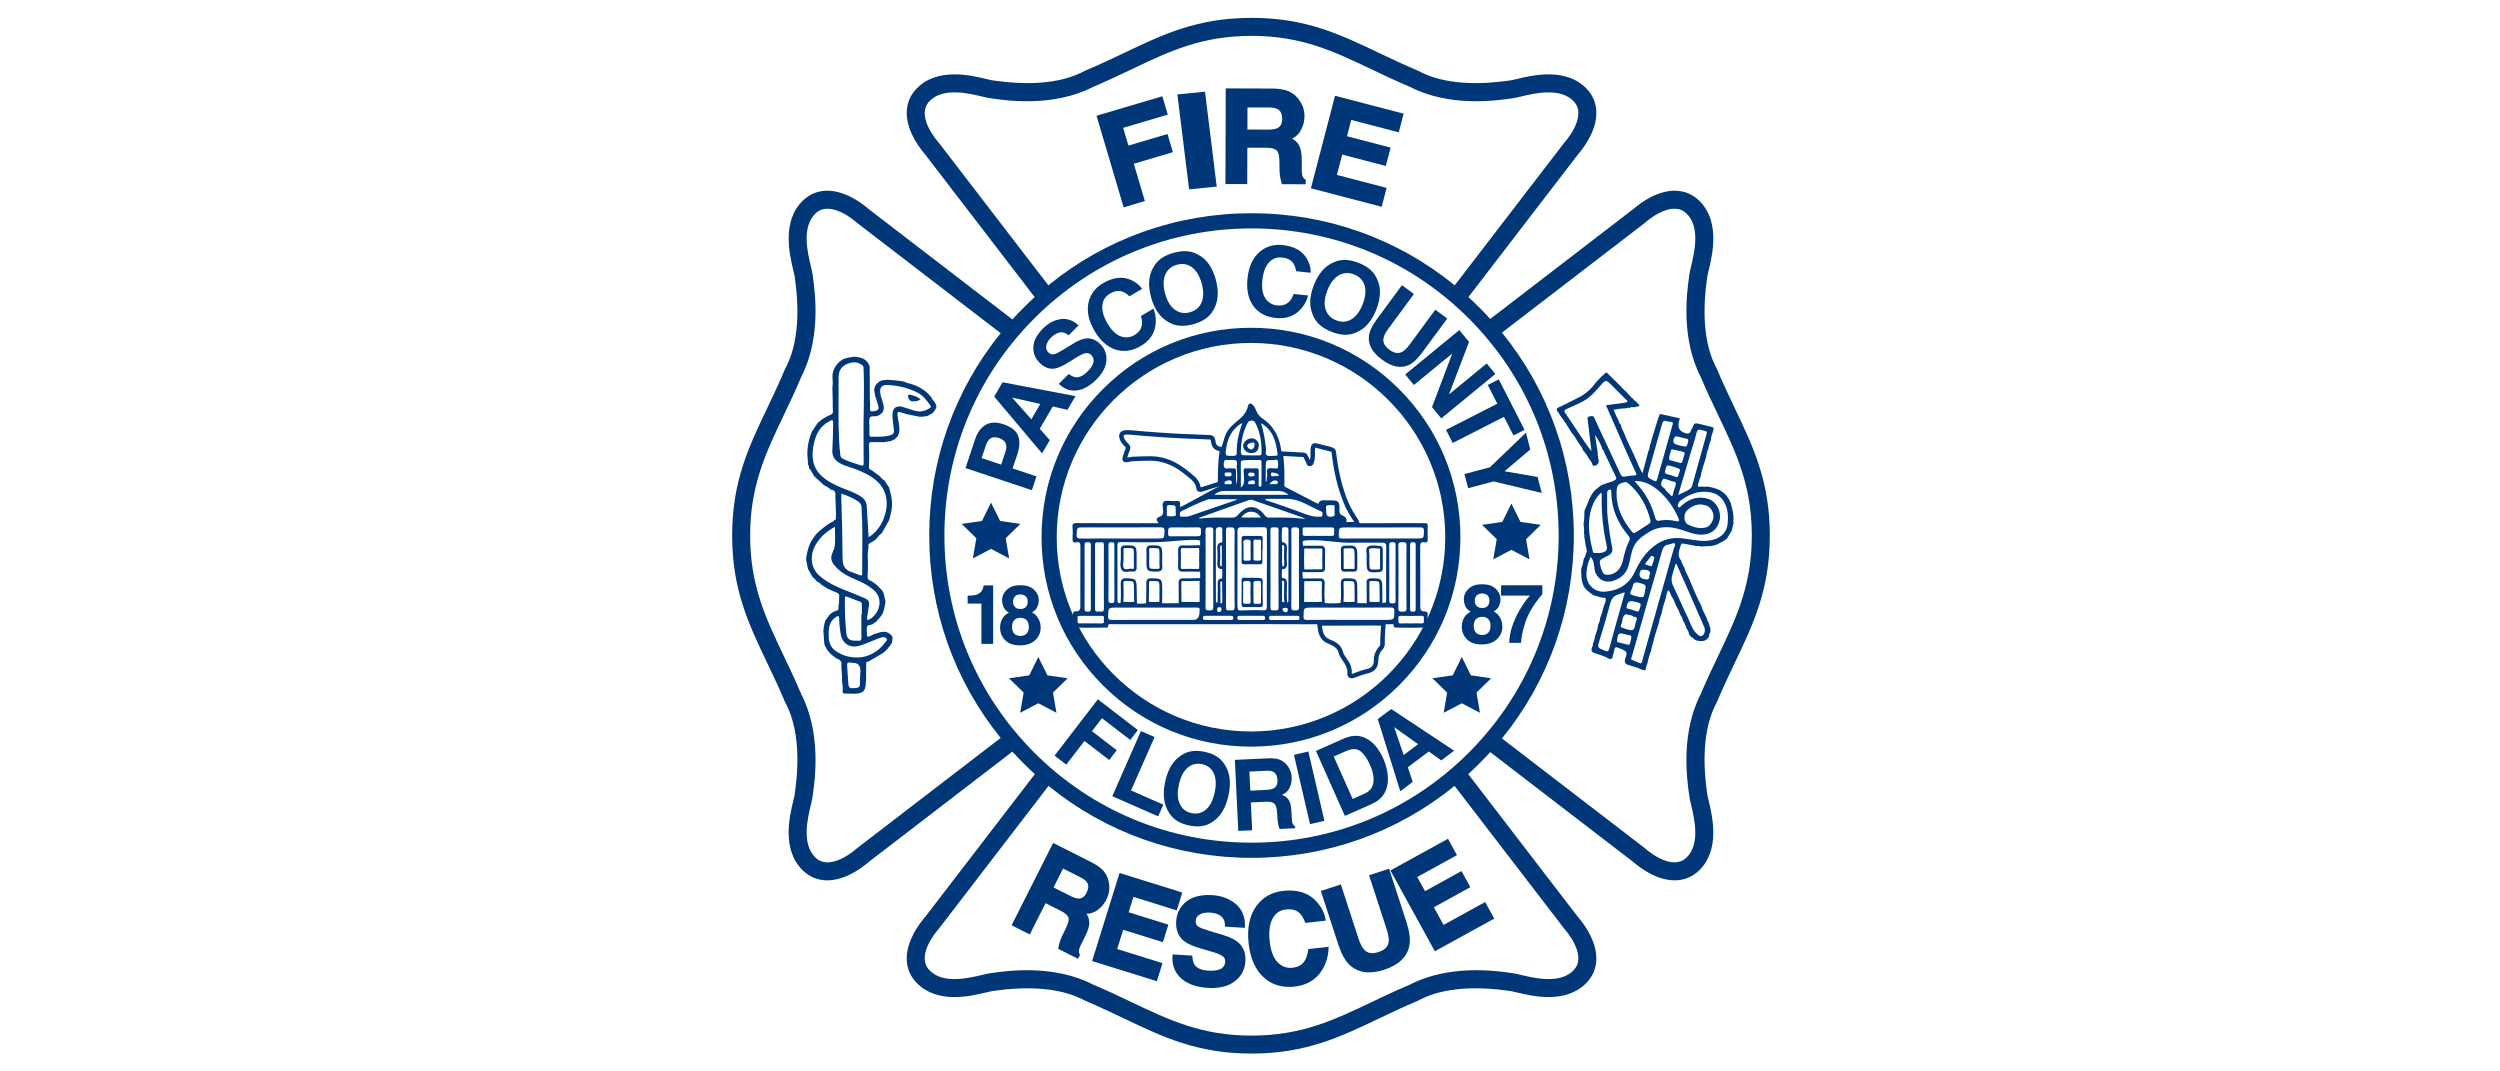 <svg width="140" height="60" viewBox="0 0 140 60" fill="none" xmlns="http://www.w3.org/2000/svg">
<path d="M48.701 20.595C48.704 21.154 48.707 21.713 48.711 22.271C48.711 22.335 48.715 22.399 48.718 22.463C48.721 22.52 48.724 22.575 48.728 22.632C48.726 22.694 48.73 22.758 48.721 22.819C48.688 23.036 48.791 23.075 48.973 23.015C49.17 23.001 49.238 22.899 49.179 22.71C49.126 22.54 49.072 22.369 49.019 22.199C49.002 22.113 48.986 22.028 48.97 21.942C48.964 21.916 48.959 21.889 48.953 21.862C48.961 21.625 49.085 21.461 49.282 21.344C49.399 21.278 49.533 21.294 49.659 21.268C50.009 21.281 50.356 21.314 50.698 21.387C50.711 21.429 50.749 21.43 50.784 21.439C51.33 21.562 51.807 21.8 52.157 22.255C52.195 22.331 52.236 22.406 52.303 22.462C52.331 22.508 52.359 22.555 52.388 22.6C52.407 22.654 52.428 22.708 52.447 22.763C52.401 22.934 52.31 23.074 52.166 23.177C52.114 23.182 52.072 23.206 52.039 23.246C51.878 23.341 51.694 23.318 51.519 23.343C51.276 23.294 51.032 23.244 50.789 23.196C50.653 23.156 50.518 23.119 50.383 23.076C50.283 23.044 50.263 23.089 50.261 23.179C50.258 23.338 50.292 23.489 50.327 23.641C50.336 23.718 50.346 23.795 50.355 23.872C50.394 24.179 50.346 24.451 50.053 24.625L49.919 24.689C49.806 24.709 49.692 24.729 49.578 24.749C49.564 24.752 49.55 24.755 49.536 24.758C49.293 24.758 49.05 24.764 48.807 24.758C48.693 24.756 48.655 24.797 48.66 24.908C48.671 25.129 48.672 25.351 48.678 25.572C48.672 25.763 48.67 25.953 48.66 26.143C48.654 26.249 48.707 26.299 48.798 26.323C48.954 26.438 49.109 26.553 49.265 26.667C49.343 26.755 49.414 26.849 49.523 26.901C49.611 27.035 49.7 27.169 49.788 27.302C49.926 27.74 50.006 28.183 49.912 28.642C49.879 28.8 49.837 28.957 49.799 29.115C49.659 29.363 49.521 29.61 49.382 29.857C49.292 29.93 49.199 29.999 49.138 30.102C49.098 30.146 49.057 30.191 49.017 30.235C48.915 30.296 48.814 30.359 48.712 30.419C48.625 30.469 48.595 30.535 48.643 30.629C48.604 30.857 48.572 31.084 48.602 31.316C48.602 31.446 48.602 31.576 48.602 31.705C48.602 31.758 48.602 31.811 48.602 31.864C48.596 31.983 48.6 32.104 48.585 32.223C48.564 32.388 48.619 32.495 48.787 32.534C48.883 32.602 48.979 32.669 49.075 32.737C49.181 32.842 49.287 32.949 49.393 33.054C49.532 33.245 49.528 33.481 49.591 33.696C49.558 33.916 49.515 34.134 49.434 34.343C49.339 34.544 49.162 34.68 49.036 34.856V34.847C48.976 34.857 48.932 34.888 48.906 34.944H48.902C48.841 34.962 48.781 34.981 48.72 34.999C48.526 35.009 48.536 35.14 48.537 35.284C48.542 35.732 48.538 35.732 48.932 35.515C49.056 35.477 49.178 35.436 49.303 35.404C49.575 35.334 49.797 35.413 49.966 35.637C50.013 35.771 49.953 35.896 49.937 36.025C49.846 36.146 49.755 36.267 49.663 36.388C49.591 36.449 49.518 36.511 49.446 36.572C49.169 36.734 48.892 36.896 48.615 37.058C48.552 37.056 48.497 37.065 48.507 37.149C48.504 37.466 48.501 37.782 48.498 38.099C48.495 38.134 48.49 38.17 48.489 38.206C48.477 38.705 48.336 38.844 47.835 38.848C47.657 38.85 47.479 38.843 47.301 38.84C47.248 38.825 47.191 38.815 47.184 38.745C47.215 38.529 47.177 38.317 47.15 38.104C47.151 38.058 47.154 38.013 47.156 37.968C47.148 37.82 47.139 37.672 47.13 37.523C47.126 37.439 47.108 37.353 47.12 37.272C47.151 37.058 47.059 36.938 46.86 36.886C46.55 36.679 46.287 36.431 46.161 36.068C46.144 35.826 46.128 35.584 46.111 35.342C46.115 35.138 46.159 34.94 46.221 34.746C46.306 34.631 46.392 34.516 46.477 34.401C46.537 34.358 46.596 34.315 46.656 34.272C46.722 34.245 46.787 34.218 46.853 34.191C46.893 34.182 46.94 34.175 46.945 34.123C46.961 33.965 46.974 33.807 46.989 33.649C46.984 33.206 47.085 33.284 46.631 33.09C46.533 33.049 46.435 33.005 46.338 32.963C46.223 32.889 46.109 32.815 45.995 32.742C45.925 32.658 45.842 32.594 45.737 32.563C45.678 32.46 45.594 32.382 45.502 32.309C45.416 32.159 45.331 32.011 45.245 31.861C45.21 31.681 45.175 31.502 45.14 31.322C45.145 31.266 45.151 31.21 45.157 31.154C45.224 30.84 45.285 30.525 45.468 30.251C45.545 30.14 45.623 30.029 45.7 29.918C45.944 29.679 46.203 29.46 46.495 29.28C46.576 29.231 46.687 29.22 46.73 29.115C46.743 29.11 46.756 29.105 46.77 29.101C46.806 29.118 46.809 29.098 46.805 29.07C46.83 28.651 46.789 28.233 46.779 27.814C46.809 27.605 46.781 27.434 46.517 27.422C46.415 27.284 46.245 27.246 46.114 27.151C45.967 26.99 45.787 26.865 45.635 26.706C45.495 26.56 45.454 26.355 45.305 26.22C45.304 26.206 45.302 26.191 45.3 26.176C45.329 26.108 45.244 26.069 45.255 26.005C45.24 25.832 45.226 25.658 45.212 25.485C45.204 25.025 45.288 24.583 45.472 24.161C45.576 24.005 45.681 23.849 45.785 23.693C45.997 23.488 46.245 23.336 46.517 23.224C46.629 23.178 46.658 23.112 46.643 22.995C46.627 22.862 46.636 22.727 46.634 22.592C46.628 22.293 46.621 21.993 46.615 21.693C46.644 21.501 46.638 21.309 46.617 21.117C46.619 21.059 46.621 21.001 46.623 20.943C46.695 20.561 46.911 20.286 47.246 20.098C47.52 20.023 47.793 19.94 48.083 20.005C48.397 20.074 48.637 20.226 48.709 20.566L48.695 20.578L48.702 20.595L48.701 20.595ZM48.642 30.089C49.055 29.818 49.318 29.471 49.482 29.05C49.776 28.297 49.731 27.486 49.079 26.917C48.72 26.605 48.294 26.418 47.855 26.251C47.58 26.147 47.289 26.084 47.029 25.939C46.755 25.787 46.591 25.54 46.61 25.236C46.642 24.719 46.648 24.202 46.656 23.685C46.66 23.495 46.607 23.509 46.469 23.578C45.939 23.843 45.694 24.298 45.576 24.851C45.428 25.545 45.476 26.184 46.049 26.69C46.327 26.936 46.649 27.107 46.987 27.254C47.356 27.415 47.745 27.53 48.095 27.731C48.334 27.867 48.524 28.041 48.539 28.347C48.567 28.913 48.605 29.477 48.642 30.089V30.089ZM46.959 23.758C46.979 24.332 46.982 24.905 47.058 25.477C47.072 25.584 47.103 25.638 47.197 25.687C47.511 25.854 47.854 25.936 48.185 26.054C48.342 26.11 48.367 26.058 48.364 25.913C48.356 25.532 48.367 25.15 48.36 24.769C48.336 23.417 48.419 22.067 48.361 20.715C48.357 20.624 48.382 20.529 48.292 20.457C48.07 20.28 47.819 20.257 47.562 20.337C47.282 20.424 47.054 20.59 46.989 20.893C46.955 21.052 46.96 21.221 46.96 21.386C46.957 22.176 46.958 22.967 46.958 23.757L46.959 23.758ZM46.76 29.501C46.287 29.751 45.929 30.075 45.678 30.505C45.365 31.043 45.342 31.776 45.918 32.266C46.32 32.609 46.779 32.834 47.26 33.026C47.641 33.178 48.025 33.322 48.399 33.489C48.671 33.61 48.702 33.711 48.648 33.999C48.612 34.197 48.583 34.396 48.557 34.594C48.544 34.694 48.57 34.754 48.687 34.689C49.257 34.373 49.469 33.566 48.985 33.097C48.659 32.782 48.265 32.601 47.861 32.431C47.412 32.242 46.998 32.01 46.694 31.612C46.56 31.438 46.516 31.255 46.583 31.048C46.638 30.878 46.737 30.713 46.751 30.541C46.778 30.206 46.758 29.868 46.758 29.501H46.76ZM47.111 27.638C47.111 27.727 47.109 27.797 47.111 27.867C47.127 28.412 47.147 28.957 47.158 29.502C47.172 30.111 47.181 30.722 47.186 31.332C47.189 31.659 47.317 31.9 47.633 32.019C47.8 32.082 47.974 32.132 48.137 32.204C48.258 32.257 48.285 32.226 48.284 32.104C48.272 30.971 48.327 29.837 48.257 28.706C48.244 28.506 48.295 28.261 48.093 28.111C47.803 27.896 47.472 27.764 47.11 27.639L47.111 27.638ZM48.691 23.885C48.691 23.885 48.69 23.885 48.689 23.885C48.689 24.036 48.689 24.188 48.689 24.338C48.689 24.4 48.695 24.456 48.777 24.456C49.143 24.453 49.51 24.481 49.869 24.371C50.032 24.321 50.083 24.229 50.061 24.069C50.023 23.785 49.98 23.5 49.979 23.212C49.979 22.864 50.191 22.691 50.527 22.782C50.755 22.844 50.978 22.928 51.205 22.996C51.515 23.089 51.801 23.031 52.067 22.851C52.122 22.813 52.159 22.781 52.11 22.716C51.908 22.446 51.717 22.165 51.407 22.001C50.896 21.73 50.344 21.606 49.775 21.561C49.374 21.529 49.231 21.689 49.307 22.082C49.347 22.285 49.431 22.48 49.476 22.683C49.545 22.996 49.419 23.181 49.124 23.294C48.982 23.349 48.769 23.246 48.702 23.413C48.648 23.55 48.691 23.726 48.691 23.884L48.691 23.885ZM48.054 36.819C48.584 36.8 49.159 36.546 49.569 35.971C49.612 35.909 49.721 35.845 49.639 35.751C49.568 35.669 49.465 35.66 49.361 35.697C49.286 35.724 49.209 35.744 49.136 35.773C48.816 35.898 48.502 36.047 48.174 36.148C47.587 36.329 47.163 36.056 47.069 35.452C47.029 35.191 46.999 34.926 46.994 34.662C46.989 34.423 46.887 34.5 46.779 34.577C46.387 34.854 46.395 35.277 46.408 35.684C46.418 35.992 46.531 36.274 46.806 36.46C47.135 36.682 47.489 36.824 48.054 36.819ZM48.236 34.409C48.245 34.409 48.254 34.409 48.264 34.409C48.264 34.229 48.264 34.05 48.264 33.87C48.264 33.796 48.257 33.729 48.17 33.697C47.921 33.606 47.672 33.513 47.426 33.415C47.331 33.377 47.317 33.42 47.315 33.501C47.302 34.146 47.327 34.79 47.391 35.432C47.425 35.774 47.572 35.882 47.905 35.879C47.963 35.879 48.02 35.874 48.078 35.88C48.2 35.893 48.239 35.843 48.238 35.72C48.233 35.283 48.236 34.846 48.236 34.408V34.409ZM48.184 37.59C48.184 37.304 48.075 37.149 47.856 37.128C47.771 37.12 47.686 37.111 47.601 37.101C47.485 37.088 47.429 37.126 47.439 37.255C47.463 37.554 47.473 37.853 47.495 38.152C47.525 38.552 47.545 38.565 47.948 38.527C48.083 38.515 48.166 38.455 48.157 38.311C48.143 38.038 48.174 37.768 48.184 37.59V37.59Z" fill="#003779"/>
<path d="M91.087 21.951C91.145 22.038 91.209 22.118 91.3 22.173C91.331 22.21 91.334 22.271 91.395 22.285C91.402 22.299 91.413 22.305 91.428 22.301C91.483 22.389 91.557 22.456 91.642 22.512C91.687 22.565 91.73 22.619 91.778 22.669C91.841 22.734 91.793 22.749 91.74 22.764C91.678 22.754 91.621 22.771 91.566 22.799C91.523 22.801 91.48 22.804 91.436 22.806C91.372 22.786 91.316 22.803 91.265 22.846C91.19 22.826 91.117 22.835 91.046 22.867C90.818 22.871 90.594 22.902 90.358 22.95C90.463 23.139 90.504 23.336 90.621 23.497C90.652 23.612 90.684 23.727 90.783 23.806C90.781 23.952 90.862 24.069 90.924 24.191C91.096 24.65 91.311 25.09 91.531 25.528C91.537 25.578 91.548 25.627 91.588 25.664C91.697 25.935 91.807 26.205 91.98 26.507C92.1 26.052 92.204 25.66 92.308 25.268C92.359 25.189 92.366 25.098 92.383 25.01C92.39 24.952 92.392 24.893 92.438 24.848C92.443 24.831 92.447 24.814 92.453 24.796C92.461 24.753 92.469 24.71 92.477 24.666C92.599 24.267 92.721 23.868 92.842 23.469C92.879 23.373 92.916 23.277 92.953 23.18C93.325 23.262 93.696 23.344 94.069 23.425C94.055 23.48 94.043 23.536 94.027 23.59C93.925 23.945 94.054 24.169 94.412 24.265C94.583 24.31 94.681 24.239 94.709 24.051C94.723 24.036 94.743 24.023 94.751 24.006C94.883 23.673 94.883 23.672 95.242 23.756C95.445 23.805 95.645 23.863 95.849 23.906C95.961 23.929 95.986 23.973 95.952 24.084C95.892 24.274 95.811 24.462 95.804 24.666C95.73 24.827 95.684 24.997 95.656 25.171C95.561 25.317 95.575 25.493 95.526 25.653C95.426 25.999 95.28 26.333 95.239 26.696C95.168 26.805 95.159 26.937 95.111 27.052C95.026 27.255 95.108 27.291 95.287 27.245C95.387 27.261 95.488 27.268 95.589 27.246C96.135 27.319 96.611 27.504 96.865 28.045C96.893 28.115 96.922 28.185 96.951 28.255C96.948 28.26 96.941 28.268 96.943 28.272C96.948 28.282 96.955 28.293 96.961 28.303L96.96 28.299C96.952 28.351 96.962 28.397 96.998 28.436V28.441C97.003 28.526 97.016 28.609 97.059 28.684C97.035 28.762 97.055 28.836 97.084 28.907C97.063 28.945 97.061 28.983 97.077 29.022C97.063 29.11 97.058 29.198 97.083 29.285C97.046 29.43 97.01 29.575 96.973 29.72C96.886 29.866 96.799 30.012 96.712 30.157C96.553 30.289 96.371 30.382 96.188 30.473C95.889 30.621 95.562 30.572 95.248 30.606C95.175 30.591 95.104 30.554 95.027 30.583C94.789 30.538 94.55 30.495 94.312 30.45C94.24 30.436 94.164 30.413 94.134 30.509C94.036 30.81 93.896 31.114 94.156 31.407C94.159 31.454 94.143 31.509 94.202 31.536C94.244 31.622 94.258 31.722 94.33 31.793C94.363 31.983 94.469 32.143 94.55 32.312C94.783 32.865 95.004 33.422 95.285 33.953C95.315 34.084 95.366 34.207 95.436 34.321L95.531 34.528C95.545 34.556 95.56 34.584 95.574 34.611C95.591 34.703 95.621 34.788 95.681 34.86C95.716 34.975 95.75 35.09 95.784 35.205C95.784 35.263 95.783 35.321 95.783 35.379C95.732 35.472 95.705 35.571 95.695 35.676C95.685 35.688 95.676 35.7 95.666 35.711C95.481 35.956 95.233 35.918 94.982 35.862C94.874 35.825 94.826 35.702 94.712 35.675C94.674 35.63 94.638 35.586 94.6 35.541C94.562 35.404 94.53 35.265 94.421 35.162C94.439 35.123 94.429 35.091 94.398 35.064C94.353 34.959 94.334 34.842 94.241 34.762C94.24 34.611 94.145 34.503 94.071 34.386C94.038 34.229 93.957 34.094 93.879 33.958C93.789 33.743 93.705 33.525 93.573 33.331C93.541 33.228 93.515 33.121 93.403 33.048C93.374 33.205 93.289 33.327 93.293 33.474C93.198 33.775 93.088 34.071 93.042 34.385C92.963 34.559 92.918 34.744 92.885 34.932C92.768 35.294 92.644 35.654 92.566 36.027C92.526 36.154 92.475 36.278 92.473 36.413C92.375 36.651 92.303 36.895 92.257 37.148C92.194 37.268 92.168 37.399 92.145 37.531C91.93 37.554 91.771 37.386 91.569 37.364C91.533 37.333 91.49 37.318 91.442 37.322C91.369 37.297 91.295 37.271 91.221 37.244C91.005 37.198 90.947 37.091 91.021 36.867C91.137 36.515 91.121 36.51 90.824 36.353C90.765 36.331 90.703 36.315 90.647 36.286C90.493 36.208 90.415 36.241 90.396 36.423C90.382 36.541 90.325 36.655 90.309 36.774C90.289 36.917 90.21 36.919 90.104 36.888C89.862 36.738 89.587 36.674 89.322 36.581C89.1 36.523 89.082 36.39 89.178 36.206C89.203 36.158 89.198 36.095 89.206 36.039C89.273 35.905 89.303 35.76 89.327 35.613C89.406 35.413 89.469 35.207 89.496 34.992C89.547 34.884 89.593 34.774 89.606 34.654C89.609 34.634 89.611 34.614 89.613 34.594C89.622 34.57 89.63 34.545 89.639 34.52C89.644 34.506 89.65 34.492 89.655 34.479C89.682 34.454 89.687 34.423 89.677 34.389C89.715 34.34 89.733 34.285 89.733 34.225L89.8 33.999C89.811 33.962 89.822 33.926 89.833 33.89C89.875 33.774 89.951 33.666 89.908 33.532L89.898 33.531C89.912 33.523 89.936 33.514 89.936 33.506C89.936 33.471 89.909 33.472 89.883 33.475C89.656 33.497 89.46 33.373 89.244 33.341C89.061 33.216 88.883 33.086 88.74 32.914C88.542 32.595 88.554 32.237 88.541 31.883C88.608 31.701 88.659 31.516 88.683 31.323C88.744 31.229 88.787 31.128 88.808 31.018C88.912 30.856 88.826 30.699 88.797 30.54C88.77 30.368 88.743 30.196 88.716 30.024C88.739 29.961 88.72 29.904 88.692 29.847C88.741 29.665 88.675 29.485 88.682 29.302C88.724 29.128 88.716 28.95 88.725 28.772C88.723 28.758 88.722 28.743 88.721 28.728C88.724 28.686 88.727 28.645 88.73 28.603C88.923 28.204 89.012 27.75 89.349 27.425C89.455 27.341 89.561 27.256 89.668 27.172C89.799 27.125 89.93 27.077 90.061 27.029C90.191 27.004 90.318 26.968 90.425 26.884C90.544 26.84 90.513 26.754 90.477 26.677C90.254 26.207 90.029 25.738 89.804 25.269C89.813 25.202 89.751 25.181 89.718 25.141C89.718 25.128 89.718 25.113 89.717 25.099C89.627 24.831 89.479 24.593 89.319 24.357C89.367 24.671 89.415 24.985 89.464 25.299C89.484 25.478 89.473 25.661 89.539 25.834C89.493 26.006 89.391 26.102 89.203 26.081L89.201 26.084C89.173 25.932 89.087 25.813 88.987 25.701C88.895 25.527 88.792 25.36 88.651 25.221C88.605 25.057 88.497 24.93 88.395 24.8C88.276 24.6 88.166 24.395 88.005 24.223C87.801 23.88 87.586 23.544 87.341 23.227C87.311 23.102 87.137 23.01 87.185 22.899C87.223 22.811 87.383 22.775 87.49 22.72C87.802 22.561 88.117 22.407 88.429 22.247C88.825 22.045 89.136 21.745 89.396 21.388C89.503 21.274 89.609 21.161 89.716 21.048C89.822 21.012 89.858 20.88 89.975 20.86C90.217 21.098 90.46 21.337 90.703 21.575C90.823 21.71 90.946 21.843 91.092 21.953L91.087 21.951ZM93.694 27.609C93.74 27.468 93.782 27.327 93.832 27.188C93.884 27.045 93.842 26.972 93.688 26.968C93.54 26.918 93.392 26.868 93.244 26.818C93.184 26.798 93.141 26.808 93.103 26.872C92.967 27.099 92.989 27.203 93.218 27.355C93.282 27.496 93.415 27.575 93.513 27.685C93.548 27.724 93.581 27.798 93.646 27.764C93.698 27.737 93.688 27.665 93.694 27.609H93.694ZM91.413 32.916C91.227 33.276 91.232 33.287 91.611 33.385C92.054 33.5 92.075 33.484 92.132 33.004C92.2 32.843 92.145 32.738 91.967 32.688C91.919 32.675 91.871 32.659 91.823 32.646C91.543 32.571 91.471 32.617 91.413 32.916ZM91.485 34.542C91.365 34.416 91.19 34.453 91.046 34.393C90.839 34.504 90.873 34.723 90.82 34.902C90.785 34.935 90.774 34.977 90.778 35.023C90.726 35.103 90.799 35.135 90.843 35.148C91.033 35.206 91.24 35.319 91.414 35.283C91.552 35.254 91.554 34.998 91.607 34.839C91.616 34.811 91.629 34.786 91.639 34.76C91.697 34.609 91.657 34.528 91.485 34.542L91.485 34.542ZM89.099 25.233C89.106 25.241 89.119 25.257 89.12 25.256C89.139 25.241 89.139 25.227 89.116 25.215C89.049 24.654 88.982 24.093 88.915 23.532C88.905 23.451 88.855 23.358 88.99 23.328C89.108 23.302 89.218 23.248 89.29 23.419C89.431 23.749 89.592 24.072 89.744 24.397C90.082 25.12 90.421 25.841 90.755 26.566C90.806 26.676 90.871 26.711 90.992 26.689C91.167 26.656 91.346 26.636 91.525 26.623C91.629 26.614 91.668 26.602 91.614 26.485C91.384 25.99 91.16 25.492 90.94 24.993C90.605 24.232 90.274 23.469 89.936 22.695C90.294 22.647 90.634 22.601 90.972 22.552C91.028 22.544 91.112 22.533 91.128 22.498C91.16 22.427 91.072 22.395 91.03 22.352C90.784 22.1 90.536 21.85 90.286 21.602C89.922 21.238 89.925 21.242 89.584 21.64C89.265 22.012 88.926 22.364 88.465 22.568C88.216 22.678 87.972 22.802 87.721 22.909C87.585 22.967 87.578 23.021 87.662 23.141C87.91 23.494 88.138 23.861 88.383 24.216C88.618 24.557 88.83 24.915 89.099 25.232L89.099 25.233ZM89.079 31.178C88.925 31.477 88.867 31.77 88.843 32.072C88.792 32.718 89.286 33.182 89.884 33.134C90.674 33.071 91.245 32.703 91.578 31.972C91.822 31.438 92.147 30.959 92.613 30.591C93.065 30.233 93.58 30.083 94.158 30.14C94.622 30.186 95.076 30.311 95.549 30.287C96.223 30.251 96.69 29.9 96.747 29.336C96.781 29 96.779 28.66 96.655 28.335C96.508 27.949 96.252 27.668 95.838 27.581C95.277 27.463 94.758 27.594 94.285 27.911C94.179 27.982 94.058 28.044 93.999 28.167C93.965 28.236 93.915 28.326 93.986 28.387C94.072 28.462 94.118 28.36 94.173 28.31C94.603 27.92 95.108 27.765 95.664 27.938C96.126 28.082 96.404 28.651 96.301 29.128C96.19 29.648 95.807 29.945 95.269 29.942C94.908 29.94 94.578 29.809 94.246 29.695C93.585 29.469 92.944 29.421 92.321 29.809C91.944 30.044 91.585 30.3 91.435 30.74C91.341 31.018 91.293 31.31 91.222 31.595C91.097 32.101 90.78 32.413 90.275 32.544C89.824 32.661 89.398 32.391 89.309 31.934C89.261 31.685 89.274 31.415 89.077 31.177L89.079 31.178ZM91.873 37.151C91.978 37.1 91.969 36.985 91.993 36.899C92.576 34.845 93.154 32.789 93.729 30.733C93.757 30.635 93.861 30.511 93.781 30.437C93.712 30.373 93.584 30.481 93.481 30.487C93.209 30.502 93.122 30.67 93.058 30.908C92.879 31.581 92.676 32.248 92.484 32.919C92.116 34.204 91.748 35.49 91.381 36.776C91.364 36.833 91.303 36.908 91.383 36.948C91.538 37.024 91.701 37.081 91.873 37.151H91.873ZM90.528 27.648C90.526 28.472 90.888 29.15 91.387 29.773C91.452 29.854 91.514 29.872 91.606 29.81C91.847 29.647 92.093 29.488 92.34 29.333C92.417 29.284 92.446 29.23 92.423 29.138C92.222 28.321 91.83 27.62 91.186 27.068C91.117 27.008 91.053 26.982 90.954 27.01C90.574 27.116 90.532 27.171 90.528 27.647V27.648ZM90.287 30.681C90.344 31.003 90.105 31.09 89.891 31.197C89.561 31.361 89.544 31.395 89.638 31.754C89.66 31.837 89.696 31.917 89.727 31.997C89.784 32.145 89.891 32.198 90.049 32.188C90.469 32.163 90.766 31.878 90.876 31.409C90.965 31.027 91.053 30.641 91.234 30.288C91.294 30.17 91.278 30.105 91.196 30.008C90.598 29.3 90.24 28.495 90.231 27.555C90.23 27.492 90.242 27.399 90.147 27.416C90.065 27.432 89.998 27.496 90 27.601C90.01 28.083 89.979 28.566 90.034 29.046C90.098 29.595 90.174 30.142 90.287 30.68V30.681ZM93.881 31.581C93.865 31.582 93.848 31.583 93.832 31.584C93.77 31.788 93.707 31.991 93.646 32.196C93.584 32.409 93.595 32.607 93.698 32.818C93.984 33.405 94.237 34.009 94.523 34.596C94.664 34.884 94.743 35.208 94.975 35.447C95.073 35.548 95.224 35.682 95.332 35.599C95.459 35.503 95.511 35.308 95.441 35.125C95.428 35.092 95.412 35.059 95.398 35.027C95.175 34.513 94.953 33.999 94.727 33.486C94.447 32.851 94.163 32.216 93.882 31.581H93.881ZM91.538 26.933C91.686 27.114 91.805 27.255 91.919 27.401C92.287 27.87 92.526 28.403 92.685 28.974C92.717 29.088 92.754 29.184 92.898 29.16C93.226 29.105 93.551 29.103 93.877 29.188C94.007 29.222 94.067 29.187 93.999 29.031C93.739 28.429 93.37 27.901 92.877 27.475C92.514 27.162 92.095 26.926 91.539 26.933H91.538ZM89.668 27.587C89.408 27.817 89.251 28.096 89.146 28.401C88.861 29.233 88.994 30.058 89.201 30.881C89.215 30.937 89.239 30.973 89.301 30.97C89.451 30.963 89.6 30.984 89.75 30.939C89.946 30.879 90.023 30.789 89.974 30.565C89.782 29.68 89.678 28.782 89.694 27.873C89.696 27.785 89.715 27.691 89.668 27.587ZM90.993 33.174C90.848 33.183 90.754 33.257 90.646 33.285C90.365 33.355 90.24 33.54 90.167 33.816C89.99 34.489 89.79 35.156 89.584 35.822C89.445 36.272 89.436 36.263 89.871 36.44C90.027 36.503 90.077 36.468 90.12 36.311C90.323 35.555 90.538 34.803 90.749 34.049C90.829 33.763 90.909 33.475 90.993 33.174ZM93.981 27.713C94.177 27.623 94.329 27.56 94.474 27.483C94.6 27.415 94.724 27.336 94.766 27.183C95.035 26.214 95.303 25.245 95.575 24.277C95.597 24.197 95.583 24.155 95.5 24.137C95.43 24.122 95.359 24.107 95.291 24.083C95.131 24.025 95.05 24.063 95.005 24.244C94.914 24.613 94.793 24.975 94.684 25.34C94.455 26.116 94.225 26.892 93.981 27.714V27.713ZM93.67 23.763C93.705 23.675 93.668 23.638 93.588 23.627C93.502 23.615 93.415 23.609 93.334 23.584C93.177 23.534 93.115 23.603 93.075 23.746C92.833 24.609 92.585 25.471 92.34 26.334C92.227 26.733 92.232 26.726 92.602 26.911C92.747 26.984 92.779 26.939 92.813 26.804C92.904 26.45 93.011 26.099 93.11 25.747C93.297 25.084 93.485 24.421 93.67 23.763L93.67 23.763ZM95.222 28.246C94.922 28.256 94.686 28.388 94.474 28.581C94.262 28.772 94.28 29.261 94.534 29.381C94.838 29.524 95.164 29.624 95.512 29.541C95.63 29.513 95.718 29.45 95.79 29.352C95.969 29.112 96.01 28.865 95.867 28.591C95.727 28.323 95.481 28.272 95.222 28.246ZM93.712 25.177C93.639 25.154 93.572 25.167 93.563 25.248C93.545 25.417 93.434 25.574 93.489 25.753C93.493 25.766 93.526 25.77 93.547 25.776C93.719 25.823 93.891 25.867 94.063 25.918C94.148 25.944 94.195 25.926 94.217 25.833C94.367 25.221 94.5 25.379 93.88 25.211C93.826 25.196 93.769 25.188 93.712 25.178V25.177ZM91.183 36.107C91.216 36.109 91.254 36.103 91.264 36.062C91.299 35.924 91.369 35.779 91.351 35.648C91.337 35.544 91.168 35.575 91.073 35.535C91.059 35.53 91.045 35.527 91.031 35.524C90.631 35.423 90.609 35.441 90.558 35.85C90.551 35.912 90.555 35.95 90.615 35.965C90.802 36.014 90.99 36.059 91.183 36.107H91.183ZM94.077 26.352C94.085 26.265 94.038 26.246 93.989 26.23C93.88 26.194 93.772 26.157 93.663 26.123C93.332 26.019 93.339 26.021 93.252 26.347C93.219 26.471 93.236 26.526 93.365 26.556C93.517 26.592 93.665 26.648 93.815 26.694C93.867 26.711 93.933 26.749 93.964 26.675C94.012 26.564 94.044 26.446 94.076 26.352H94.077ZM91.095 33.966C91.064 34.047 91.113 34.073 91.185 34.093C91.323 34.13 91.464 34.161 91.594 34.217C91.732 34.277 91.778 34.23 91.819 34.101C91.919 33.789 91.924 33.79 91.595 33.707C91.554 33.697 91.512 33.688 91.471 33.677C91.264 33.624 91.142 33.705 91.104 33.919C91.102 33.933 91.098 33.947 91.095 33.966H91.095ZM93.966 24.455C93.856 24.426 93.815 24.427 93.78 24.481C93.637 24.702 93.696 24.858 93.949 24.918C94.019 24.934 94.088 24.95 94.158 24.966C94.454 25.038 94.469 25.027 94.534 24.722C94.552 24.638 94.547 24.589 94.45 24.569C94.268 24.531 94.088 24.484 93.966 24.455ZM92.415 32.098C92.355 31.882 92.148 31.92 92.018 31.905C91.825 31.882 91.804 32.129 91.817 32.212C91.845 32.398 92.067 32.443 92.216 32.448C92.427 32.455 92.314 32.211 92.415 32.098V32.098ZM92.457 31.71C92.473 31.7 92.507 31.69 92.514 31.67C92.562 31.529 92.609 31.387 92.643 31.243C92.656 31.19 92.594 31.161 92.549 31.138C92.503 31.114 92.468 31.138 92.439 31.174C92.351 31.286 92.263 31.398 92.175 31.51C92.143 31.55 92.098 31.593 92.179 31.623C92.266 31.656 92.356 31.679 92.457 31.71Z" fill="#003779"/>
<path d="M51.548 22.368C51.384 22.474 51.223 22.485 51.06 22.471C50.939 22.461 50.818 22.255 50.857 22.144C50.872 22.102 50.903 22.092 50.941 22.1C51.157 22.143 51.367 22.199 51.548 22.367V22.368Z" fill="#003779"/>
<path d="M59.814 25.467C59.82 25.488 59.814 25.499 59.789 25.497C59.794 25.484 59.802 25.474 59.814 25.467Z" fill="#003779"/>
<path d="M79.296 35.154C78.941 35.151 78.586 35.149 78.231 35.145C78.147 35.145 78.044 35.172 78.05 35.025C78.054 34.944 77.987 34.952 77.932 34.953C77.823 34.955 77.714 34.958 77.605 34.962C77.391 34.957 77.179 34.949 76.965 34.95C75.96 34.952 74.956 34.956 73.95 34.96C73.02 34.958 72.089 34.953 71.159 34.953C68.201 34.952 65.243 34.953 62.285 34.955C62.19 34.955 62.054 34.895 62.05 35.088C62.048 35.174 61.953 35.144 61.897 35.145C61.51 35.15 61.125 35.151 60.739 35.154C60.569 35.149 60.399 35.138 60.229 35.141C60.121 35.143 60.085 35.104 60.089 34.998C60.094 34.794 60.096 34.589 60.087 34.384C60.084 34.285 60.133 34.251 60.213 34.234C60.404 34.254 60.499 34.172 60.499 33.988C60.499 32.857 60.495 31.726 60.503 30.595C60.504 30.424 60.476 30.329 60.283 30.37C60.09 30.41 60.049 30.321 60.063 30.144C60.079 29.938 60.079 29.729 60.061 29.523C60.046 29.345 60.089 29.292 60.28 29.293C61.736 29.303 63.191 29.299 64.646 29.299C64.715 29.299 64.783 29.299 64.848 29.299C64.856 29.274 64.867 29.254 64.863 29.25C64.672 29.076 64.806 28.984 64.96 28.926C65.113 28.868 65.138 28.77 65.136 28.623C65.134 28.44 65.051 28.197 65.175 28.091C65.281 28.002 65.517 28.064 65.695 28.06C65.75 28.059 65.807 28.066 65.86 28.059C66.019 28.038 66.112 28.072 66.079 28.262C66.057 28.388 66.109 28.401 66.216 28.343C66.88 27.979 67.547 27.619 68.213 27.259C68.291 27.217 68.318 27.155 68.299 27.071C68.304 27.069 68.312 27.063 68.311 27.062C68.306 27.053 68.301 27.045 68.295 27.037C68.292 27.02 68.288 27.005 68.285 26.988C68.304 26.33 68.287 25.67 68.414 25.018C68.51 24.769 68.548 24.502 68.673 24.259C68.856 23.903 69.175 23.681 69.461 23.427C69.669 23.243 69.817 23.038 69.879 22.762C69.922 22.57 70.038 22.546 70.177 22.689C70.228 22.741 70.269 22.81 70.295 22.88C70.376 23.099 70.499 23.303 70.686 23.427C71.352 23.869 71.665 24.502 71.755 25.271C71.837 25.879 71.844 26.491 71.83 27.103C71.828 27.221 71.89 27.253 71.973 27.296C72.451 27.542 72.924 27.796 73.404 28.036C73.603 28.136 73.794 28.26 74.044 28.326C73.962 28.055 74.111 28.042 74.293 28.059C74.369 28.066 74.445 28.061 74.521 28.061C74.976 28.061 74.985 28.061 74.972 28.507C74.967 28.692 75.004 28.825 75.184 28.899C75.365 28.973 75.476 29.076 75.266 29.294C75.577 29.29 75.841 29.319 76.106 29.278C76.186 29.313 76.27 29.298 76.351 29.298C77.49 29.299 78.628 29.301 79.767 29.296C79.906 29.295 79.963 29.319 79.954 29.472C79.941 29.713 79.942 29.955 79.953 30.196C79.959 30.33 79.924 30.398 79.784 30.37C79.565 30.325 79.528 30.424 79.529 30.625C79.539 31.75 79.534 32.875 79.534 34C79.534 34.17 79.619 34.25 79.791 34.239C79.887 34.249 79.955 34.273 79.948 34.4C79.936 34.598 79.94 34.798 79.947 34.997C79.951 35.103 79.916 35.143 79.807 35.141C79.636 35.139 79.465 35.15 79.294 35.155L79.296 35.154ZM68.437 32.507C68.437 32.489 68.437 32.471 68.437 32.454C68.456 32.23 68.453 32.006 68.439 31.783C68.45 31.338 68.465 30.893 68.43 30.449C68.47 30.21 68.44 29.968 68.447 29.729C68.45 29.623 68.47 29.521 68.304 29.52C68.147 29.519 68.083 29.572 68.084 29.734C68.089 31.015 68.087 32.295 68.09 33.576C68.09 33.646 68.067 33.737 68.179 33.754C68.194 33.775 68.213 33.79 68.241 33.776C68.334 33.781 68.453 33.843 68.449 33.659C68.44 33.275 68.44 32.891 68.437 32.507V32.507ZM72.06 33.754C72.163 33.744 72.149 33.668 72.149 33.599C72.149 32.291 72.149 30.983 72.153 29.675C72.153 29.567 72.111 29.523 72.008 29.524C71.913 29.525 71.789 29.502 71.79 29.643C71.79 29.908 71.741 30.176 71.82 30.439C71.763 30.484 71.77 30.546 71.772 30.608C71.79 31.005 71.736 31.402 71.801 31.797C71.801 32.014 71.737 32.232 71.823 32.445C71.744 32.489 71.773 32.564 71.773 32.629C71.771 32.943 71.773 33.256 71.773 33.57C71.773 33.823 71.803 33.842 72.061 33.754H72.06ZM72.983 29.045C73.013 29.062 73.048 29.075 73.067 29.039C73.072 29.028 73.032 29.008 73.005 29.021C72.984 29.006 72.965 28.985 72.941 28.976C72.011 28.652 71.082 28.329 70.152 28.004C70.06 27.972 69.979 27.99 69.891 28.021C69.152 28.285 68.412 28.547 67.671 28.809C67.5 28.87 67.328 28.932 67.12 29.007C67.183 29.024 67.202 29.035 67.22 29.033C67.803 28.968 68.389 28.98 68.973 28.987C69.131 28.989 69.234 28.944 69.341 28.819C69.838 28.236 70.393 28.259 70.844 28.876C70.911 28.969 70.984 28.987 71.086 28.986C71.719 28.982 72.352 28.97 72.983 29.046V29.045ZM77.493 33.75C77.662 33.777 77.624 33.652 77.624 33.565C77.625 32.585 77.619 31.606 77.628 30.627C77.63 30.441 77.573 30.387 77.396 30.389C76.852 30.396 76.306 30.379 75.762 30.394C74.893 30.42 74.039 30.194 73.167 30.261C72.998 30.274 72.901 30.291 72.967 30.485C72.945 30.927 72.946 31.37 72.967 31.812C72.897 32.031 72.961 32.25 72.962 32.469C72.958 32.868 72.957 33.266 72.953 33.664C72.953 33.733 72.96 33.791 73.048 33.787C73.404 33.772 73.761 33.815 74.116 33.764C74.461 33.803 74.806 33.798 75.15 33.756C75.411 33.819 75.675 33.785 75.938 33.775C76.214 33.778 76.491 33.78 76.767 33.782C77.008 33.77 77.253 33.831 77.492 33.751L77.493 33.75ZM67.209 31.789C67.254 31.553 67.228 31.315 67.227 31.078C67.227 30.87 67.263 30.659 67.198 30.454C67.252 30.281 67.172 30.241 67.011 30.236C66.344 30.218 65.684 30.318 65.022 30.351C64.28 30.388 63.535 30.357 62.791 30.358C62.685 30.358 62.573 30.336 62.575 30.518C62.582 31.544 62.578 32.569 62.579 33.595C62.579 33.666 62.554 33.756 62.672 33.767C62.928 33.802 63.183 33.799 63.44 33.768C63.713 33.801 63.987 33.842 64.259 33.76C64.505 33.819 64.755 33.779 65.003 33.782C65.364 33.782 65.724 33.782 66.085 33.782C66.429 33.784 66.773 33.782 67.116 33.79C67.222 33.792 67.26 33.761 67.258 33.651C67.252 33.293 67.256 32.935 67.256 32.578C67.256 32.528 67.259 32.48 67.208 32.452C67.208 32.231 67.209 32.01 67.209 31.789H67.209ZM70.94 31.9C70.94 31.9 70.945 31.9 70.948 31.9C70.948 31.176 70.948 30.453 70.948 29.73C70.948 29.606 70.928 29.521 70.768 29.525C70.347 29.534 69.927 29.531 69.507 29.526C69.347 29.525 69.298 29.582 69.298 29.749C69.303 31.113 69.297 32.477 69.296 33.841C69.296 33.91 69.306 33.978 69.31 34.047C69.317 34.16 69.372 34.191 69.487 34.187C69.9 34.173 70.314 34.156 70.726 34.178C70.918 34.188 70.944 34.124 70.943 33.967C70.939 33.278 70.941 32.588 70.941 31.899L70.94 31.9ZM64.618 34.026V34.025C63.928 34.025 63.239 34.025 62.548 34.025C62.058 34.025 62.067 34.025 62.053 34.513C62.049 34.681 62.1 34.715 62.258 34.715C63.775 34.71 65.293 34.712 66.811 34.712C67.02 34.712 67.137 34.611 67.159 34.408C67.167 34.339 67.168 34.27 67.179 34.203C67.204 34.052 67.139 34.022 66.997 34.023C66.204 34.03 65.411 34.026 64.618 34.026ZM75.547 34.712C76.23 34.712 76.913 34.712 77.595 34.712C78.085 34.712 78.078 34.712 78.084 34.215C78.086 34.058 78.041 34.022 77.887 34.022C76.418 34.029 74.95 34.025 73.482 34.025C72.999 34.025 73.005 34.025 72.998 34.519C72.996 34.67 73.03 34.717 73.189 34.715C73.976 34.706 74.761 34.712 75.547 34.712ZM62.738 30.156C63.428 30.156 64.117 30.156 64.806 30.156C65.209 30.156 65.196 30.156 65.213 29.761C65.222 29.559 65.15 29.529 64.97 29.53C63.55 29.537 62.13 29.534 60.71 29.534C60.296 29.534 60.308 29.534 60.291 29.939C60.283 30.135 60.353 30.162 60.525 30.16C61.262 30.151 62 30.156 62.738 30.156L62.738 30.156ZM77.353 30.154C78.015 30.154 78.677 30.154 79.339 30.154C79.737 30.154 79.726 30.154 79.743 29.758C79.75 29.569 79.69 29.532 79.511 29.533C78.145 29.541 76.779 29.537 75.414 29.536C74.968 29.536 74.975 29.535 74.971 29.977C74.97 30.128 75.02 30.159 75.159 30.158C75.891 30.151 76.622 30.154 77.353 30.155L77.353 30.154ZM69.134 31.863C69.134 31.153 69.123 30.442 69.141 29.733C69.147 29.483 68.999 29.549 68.866 29.534C68.71 29.517 68.653 29.557 68.654 29.732C68.662 31.153 68.664 32.573 68.653 33.993C68.651 34.213 68.765 34.18 68.895 34.179C69.024 34.179 69.145 34.214 69.141 33.994C69.126 33.285 69.135 32.574 69.135 31.864L69.134 31.863ZM71.147 31.841C71.147 32.559 71.157 33.276 71.142 33.994C71.137 34.217 71.264 34.172 71.389 34.18C71.519 34.189 71.602 34.184 71.601 34.004C71.592 32.569 71.591 31.134 71.599 29.699C71.601 29.458 71.444 29.554 71.335 29.536C71.199 29.513 71.141 29.554 71.143 29.71C71.152 30.42 71.147 31.131 71.147 31.842L71.147 31.841ZM67.513 31.85C67.513 32.567 67.519 33.284 67.508 34.001C67.506 34.178 67.585 34.184 67.718 34.181C67.848 34.177 67.946 34.195 67.944 33.995C67.934 32.568 67.936 31.14 67.944 29.713C67.946 29.535 67.867 29.53 67.733 29.532C67.599 29.535 67.504 29.525 67.508 29.72C67.522 30.43 67.513 31.14 67.513 31.85V31.85ZM72.319 31.843H72.317C72.317 32.56 72.323 33.277 72.313 33.994C72.31 34.16 72.369 34.193 72.515 34.181C72.637 34.171 72.748 34.208 72.746 34.001C72.736 32.575 72.737 31.148 72.746 29.721C72.748 29.528 72.656 29.535 72.521 29.532C72.386 29.529 72.311 29.537 72.314 29.713C72.325 30.423 72.319 31.133 72.319 31.843ZM61.816 32.318C61.816 31.725 61.812 31.133 61.819 30.541C61.821 30.403 61.781 30.351 61.645 30.368C61.591 30.375 61.534 30.376 61.48 30.369C61.347 30.351 61.318 30.413 61.321 30.535C61.327 30.831 61.323 31.127 61.323 31.423C61.323 32.304 61.327 33.186 61.319 34.067C61.318 34.216 61.362 34.268 61.504 34.248C61.544 34.242 61.588 34.242 61.627 34.248C61.785 34.272 61.822 34.205 61.82 34.051C61.81 33.473 61.816 32.894 61.816 32.316V32.318ZM78.312 32.319C78.312 32.897 78.321 33.476 78.307 34.054C78.302 34.254 78.397 34.255 78.543 34.253C78.68 34.252 78.766 34.255 78.764 34.064C78.754 32.894 78.754 31.723 78.764 30.552C78.766 30.358 78.677 30.366 78.542 30.364C78.396 30.361 78.301 30.362 78.306 30.563C78.321 31.148 78.311 31.733 78.312 32.319ZM70.863 27.936C70.865 28.012 70.895 28.016 70.919 28.024C71.673 28.264 72.418 28.533 73.16 28.808C73.402 28.898 73.647 28.956 73.905 28.935C73.962 28.931 74.045 28.964 74.052 28.871C74.058 28.788 74.1 28.686 73.983 28.637C73.354 28.377 72.793 27.933 72.068 27.936C71.667 27.938 71.266 27.936 70.862 27.936H70.863ZM69.248 27.996C69.245 27.983 69.242 27.969 69.239 27.955C68.72 27.955 68.2 27.955 67.681 27.957C67.649 27.957 67.616 27.977 67.584 27.989C67.096 28.16 66.638 28.4 66.171 28.619C66.045 28.678 66.073 28.769 66.078 28.859C66.085 28.969 66.178 28.927 66.238 28.933C66.384 28.949 66.528 28.93 66.666 28.883C67.226 28.692 67.785 28.497 68.344 28.305C68.644 28.201 68.946 28.098 69.246 27.996H69.248ZM79.278 32.318C79.278 31.725 79.277 31.133 79.28 30.539C79.28 30.431 79.278 30.361 79.132 30.36C78.984 30.359 78.965 30.417 78.965 30.543C78.969 31.722 78.968 32.901 78.965 34.08C78.965 34.189 78.967 34.257 79.113 34.258C79.259 34.258 79.282 34.205 79.28 34.076C79.275 33.49 79.278 32.904 79.277 32.318H79.278ZM61.086 32.316C61.086 31.729 61.083 31.144 61.089 30.558C61.09 30.425 61.072 30.361 60.914 30.361C60.762 30.363 60.734 30.416 60.735 30.553C60.74 31.725 60.741 32.897 60.734 34.069C60.734 34.218 60.779 34.255 60.92 34.255C61.062 34.255 61.091 34.205 61.089 34.074C61.082 33.487 61.086 32.902 61.086 32.316ZM70.05 25.501C70.209 25.501 70.367 25.499 70.526 25.501C70.599 25.503 70.642 25.484 70.645 25.4C70.663 24.785 70.576 24.193 70.279 23.645C70.208 23.512 69.952 23.526 69.879 23.661C69.632 24.117 69.52 24.61 69.492 25.121C69.472 25.499 69.483 25.5 69.865 25.499C69.927 25.499 69.989 25.499 70.051 25.499L70.05 25.501ZM62.403 32.069C62.403 31.559 62.4 31.048 62.405 30.538C62.406 30.424 62.395 30.36 62.253 30.364C62.126 30.368 62.072 30.386 62.073 30.533C62.079 31.554 62.079 32.575 62.072 33.596C62.072 33.737 62.115 33.768 62.247 33.769C62.38 33.77 62.407 33.723 62.406 33.601C62.4 33.09 62.404 32.58 62.404 32.069H62.403ZM78.15 32.09C78.15 31.573 78.147 31.056 78.153 30.539C78.155 30.406 78.12 30.357 77.981 30.363C77.864 30.369 77.795 30.369 77.796 30.525C77.803 31.559 77.803 32.592 77.797 33.626C77.796 33.774 77.855 33.789 77.979 33.792C78.113 33.794 78.156 33.756 78.153 33.619C78.145 33.109 78.15 32.599 78.149 32.09H78.15ZM72.155 27.707C71.954 27.526 71.734 27.492 71.507 27.491C70.55 27.488 69.593 27.486 68.636 27.491C68.418 27.492 68.2 27.519 68.011 27.707H72.155V27.707ZM69.488 27.302C69.65 27.179 69.667 27.038 69.667 26.896C69.667 26.725 69.656 26.553 69.643 26.382C69.635 26.272 69.667 26.218 69.791 26.224C69.976 26.234 70.163 26.234 70.349 26.227C70.457 26.223 70.492 26.258 70.489 26.367C70.482 26.615 70.487 26.863 70.488 27.111C70.488 27.169 70.469 27.248 70.562 27.252C70.66 27.256 70.642 27.177 70.642 27.119C70.644 26.712 70.642 26.305 70.645 25.899C70.645 25.808 70.626 25.752 70.52 25.758C70.225 25.773 69.93 25.741 69.633 25.778C69.52 25.792 69.483 25.82 69.485 25.935C69.491 26.376 69.488 26.817 69.488 27.303V27.302ZM70.609 23.697C70.775 24.159 70.835 24.635 70.897 25.111C70.915 25.246 70.824 25.435 70.957 25.506C71.07 25.567 71.239 25.522 71.383 25.523C71.397 25.523 71.411 25.523 71.425 25.524C71.528 25.535 71.563 25.486 71.544 25.39C71.501 25.168 71.476 24.939 71.408 24.724C71.271 24.289 71.035 23.918 70.609 23.697ZM69.534 23.695C69.032 24.008 68.77 24.465 68.677 25.038C68.594 25.547 68.584 25.54 69.098 25.526C69.232 25.523 69.258 25.47 69.256 25.352C69.246 24.825 69.357 24.317 69.522 23.819C69.535 23.782 69.585 23.742 69.534 23.695V23.695ZM66.317 30.032C66.524 30.032 66.731 30.032 66.938 30.032C67.257 30.032 67.247 30.032 67.258 29.721C67.264 29.557 67.202 29.53 67.057 29.532C66.623 29.541 66.188 29.535 65.754 29.535C65.412 29.535 65.417 29.535 65.413 29.871C65.412 29.993 65.438 30.042 65.572 30.035C65.82 30.023 66.069 30.032 66.317 30.033L66.317 30.032ZM73.821 30.011C74.068 30.011 74.316 30.006 74.564 30.014C74.684 30.018 74.724 29.974 74.712 29.86C74.706 29.799 74.706 29.736 74.713 29.675C74.725 29.565 74.679 29.532 74.573 29.533C74.07 29.537 73.568 29.537 73.065 29.534C72.978 29.534 72.937 29.555 72.949 29.65C72.957 29.711 72.956 29.774 72.948 29.835C72.932 29.968 72.979 30.02 73.119 30.013C73.352 30.003 73.586 30.011 73.821 30.011V30.011ZM61.09 34.91C61.29 34.91 61.49 34.903 61.69 34.912C61.855 34.919 61.822 34.803 61.813 34.716C61.804 34.632 61.892 34.489 61.703 34.489C61.29 34.489 60.877 34.487 60.463 34.489C60.263 34.49 60.365 34.645 60.349 34.734C60.335 34.819 60.322 34.917 60.47 34.91C60.677 34.902 60.884 34.908 61.09 34.908V34.91ZM79.013 34.91C79.205 34.909 79.398 34.899 79.589 34.912C79.76 34.924 79.744 34.817 79.734 34.715C79.724 34.623 79.8 34.482 79.6 34.486C79.216 34.494 78.83 34.495 78.446 34.486C78.265 34.482 78.312 34.6 78.314 34.693C78.316 34.791 78.263 34.925 78.456 34.913C78.641 34.901 78.827 34.91 79.013 34.91V34.91ZM69.257 27.15C69.282 26.849 69.303 26.52 69.258 26.192C69.238 26.052 69.329 25.858 69.207 25.785C69.094 25.718 68.912 25.776 68.763 25.758C68.586 25.736 68.537 25.789 68.529 25.975C68.519 26.204 68.595 26.263 68.802 26.23C68.882 26.218 68.967 26.233 69.05 26.229C69.166 26.222 69.224 26.252 69.221 26.389C69.216 26.649 69.201 26.911 69.257 27.15V27.15ZM71.912 34.719V34.718C72.153 34.718 72.392 34.715 72.633 34.72C72.724 34.722 72.775 34.706 72.77 34.598C72.767 34.509 72.734 34.482 72.647 34.483C72.16 34.487 71.672 34.486 71.184 34.483C71.093 34.483 71.065 34.519 71.066 34.606C71.066 34.697 71.104 34.722 71.191 34.72C71.432 34.715 71.671 34.718 71.912 34.718V34.719ZM70.881 26.972H70.921C70.935 26.854 70.948 26.734 70.964 26.615C70.982 26.489 70.896 26.318 71.006 26.249C71.1 26.189 71.259 26.234 71.39 26.227C71.448 26.225 71.544 26.262 71.556 26.192C71.578 26.066 71.59 25.925 71.555 25.804C71.526 25.704 71.397 25.762 71.314 25.761C70.887 25.755 70.885 25.758 70.881 26.18C70.878 26.444 70.881 26.708 70.881 26.972V26.972ZM68.196 34.715C68.437 34.715 68.678 34.713 68.918 34.715C69 34.716 69.064 34.723 69.065 34.604C69.065 34.491 69.009 34.485 68.924 34.486C68.45 34.487 67.975 34.489 67.501 34.486C67.408 34.486 67.361 34.504 67.363 34.609C67.363 34.711 67.419 34.715 67.495 34.715C67.728 34.713 67.963 34.714 68.196 34.715ZM70.079 34.716V34.715C70.285 34.715 70.491 34.714 70.697 34.715C70.774 34.715 70.845 34.727 70.844 34.605C70.842 34.495 70.789 34.486 70.703 34.486C70.278 34.487 69.852 34.488 69.426 34.485C69.336 34.484 69.286 34.501 69.289 34.608C69.291 34.708 69.342 34.717 69.421 34.717C69.64 34.714 69.86 34.716 70.079 34.716H70.079ZM65.84 28.6C65.84 28.286 65.84 28.295 65.524 28.284C65.378 28.279 65.325 28.32 65.34 28.466C65.35 28.575 65.343 28.686 65.342 28.795C65.342 28.845 65.34 28.904 65.403 28.907C65.54 28.911 65.688 28.934 65.808 28.888C65.886 28.859 65.826 28.713 65.84 28.62C65.841 28.613 65.84 28.606 65.84 28.599V28.6ZM74.266 28.602C74.266 28.914 74.356 28.984 74.662 28.913C74.697 28.905 74.735 28.899 74.736 28.858C74.739 28.686 74.738 28.516 74.736 28.344C74.736 28.314 74.713 28.293 74.682 28.293C74.552 28.294 74.412 28.269 74.297 28.311C74.218 28.34 74.278 28.474 74.266 28.561C74.264 28.574 74.266 28.588 74.266 28.602H74.266ZM70.604 28.981C70.304 28.482 69.724 28.617 69.52 28.981H70.604ZM71.09 27.11C71.237 27.11 71.339 27.108 71.439 27.11C71.501 27.112 71.556 27.091 71.563 27.029C71.571 26.955 71.513 26.917 71.448 26.908C71.302 26.887 71.204 26.965 71.09 27.11V27.11ZM68.78 27.119C68.842 27.075 68.973 27.191 68.983 27.031C68.989 26.925 68.922 26.895 68.822 26.903C68.708 26.912 68.573 26.925 68.573 27.054C68.573 27.166 68.707 27.09 68.78 27.12V27.119ZM70.076 27.12C70.15 27.082 70.279 27.179 70.28 27.018C70.281 26.916 70.211 26.894 70.127 26.904C70.026 26.916 69.893 26.925 69.891 27.048C69.888 27.186 70.022 27.072 70.075 27.12L70.076 27.12ZM68.775 26.675C68.848 26.655 68.97 26.724 68.969 26.568C68.967 26.399 68.834 26.472 68.755 26.463C68.682 26.456 68.58 26.427 68.581 26.566C68.582 26.72 68.696 26.661 68.775 26.675ZM71.624 26.644C71.551 26.469 71.409 26.497 71.297 26.467C71.233 26.45 71.174 26.454 71.169 26.546C71.165 26.625 71.18 26.682 71.277 26.674C71.383 26.664 71.49 26.655 71.623 26.644H71.624ZM70.073 26.699C70.112 26.633 70.265 26.727 70.255 26.573C70.247 26.453 70.14 26.472 70.067 26.465C69.993 26.459 69.902 26.477 69.897 26.572C69.893 26.67 69.986 26.677 70.072 26.699H70.073ZM71.959 34.039C71.901 34.044 71.82 34.022 71.825 34.12C71.832 34.224 71.899 34.28 72.003 34.285C72.099 34.289 72.111 34.217 72.115 34.145C72.122 34.025 72.035 34.04 71.959 34.039ZM68.401 34.103C68.395 34.074 68.385 33.995 68.283 33.997C68.184 33.999 68.16 34.075 68.159 34.15C68.158 34.206 68.175 34.284 68.257 34.273C68.325 34.264 68.415 34.258 68.402 34.102L68.401 34.103ZM70.897 27.191C70.902 27.191 70.906 27.191 70.91 27.191C70.909 27.167 70.907 27.144 70.906 27.12C70.903 27.143 70.9 27.167 70.897 27.191V27.191Z" fill="#003779"/>
<path d="M68.296 27.038C68.302 27.047 68.307 27.055 68.312 27.064C68.312 27.064 68.304 27.07 68.3 27.073L68.288 27.057L68.296 27.038H68.296Z" fill="#003779"/>
<path d="M68.064 24.679C68.062 24.649 68.051 24.625 68.045 24.611L68.044 24.608C68.028 24.501 67.963 24.374 67.745 24.362C67.425 24.345 67.101 24.333 66.784 24.322C66.33 24.305 65.86 24.289 65.399 24.255C65.239 24.244 65.078 24.233 64.917 24.222L64.901 24.22C64.483 24.192 64.049 24.163 63.626 24.12L63.578 24.115C63.396 24.096 63.208 24.077 63.016 24.092C62.847 24.105 62.763 24.181 62.723 24.241C62.682 24.302 62.645 24.411 62.701 24.579C62.753 24.736 62.848 24.873 63 25.011C63.059 25.066 63.057 25.076 63.032 25.129C62.977 25.248 62.941 25.372 62.906 25.493C62.895 25.53 62.884 25.568 62.872 25.605C62.843 25.7 62.852 25.775 62.901 25.829C62.949 25.883 63.023 25.901 63.122 25.882L63.177 25.871C63.304 25.847 63.436 25.821 63.56 25.82C63.685 25.819 63.813 25.814 63.938 25.809C64.284 25.796 64.642 25.782 64.986 25.86C65.468 25.969 65.916 26.202 66.393 26.592C66.426 26.618 66.459 26.645 66.492 26.672C66.73 26.861 66.956 27.039 66.994 27.35C67.004 27.439 67.052 27.487 67.089 27.512C67.125 27.535 67.169 27.547 67.216 27.547C67.248 27.547 67.28 27.542 67.312 27.532C67.566 27.453 67.82 27.373 68.074 27.294L68.441 27.179L68.443 27.09C68.447 26.965 68.449 26.84 68.451 26.715V26.702C68.461 26.198 68.47 25.677 68.568 25.176L68.597 25.026H68.441C68.196 25.026 68.082 24.923 68.063 24.679H68.064ZM63.146 25.562C63.18 25.446 63.211 25.335 63.259 25.234C63.355 25.029 63.252 24.903 63.168 24.826C63.049 24.718 62.976 24.614 62.938 24.5C62.92 24.445 62.917 24.4 62.931 24.379C62.944 24.359 62.983 24.345 63.035 24.341C63.204 24.327 63.373 24.345 63.552 24.363L63.6 24.369C64.029 24.412 64.464 24.442 64.885 24.47C65.05 24.481 65.216 24.492 65.38 24.504C65.845 24.538 66.317 24.555 66.776 24.571C67.09 24.582 67.413 24.594 67.731 24.611C67.793 24.614 67.793 24.618 67.796 24.647C67.799 24.674 67.809 24.696 67.815 24.709C67.815 24.709 67.815 24.709 67.815 24.71C67.844 25.028 68.01 25.219 68.298 25.266C68.219 25.744 68.21 26.228 68.202 26.697C68.2 26.796 68.198 26.895 68.196 26.994L67.999 27.056C67.746 27.136 67.493 27.215 67.239 27.293C67.18 26.898 66.911 26.683 66.649 26.476C66.617 26.45 66.584 26.425 66.552 26.398C66.043 25.982 65.564 25.733 65.042 25.616C64.84 25.57 64.619 25.549 64.346 25.549C64.205 25.549 64.064 25.554 63.927 25.559C63.806 25.564 63.681 25.569 63.56 25.57C63.413 25.571 63.269 25.599 63.131 25.626H63.128C63.134 25.605 63.141 25.584 63.146 25.562H63.146Z" fill="#003779"/>
<path d="M74.159 28.58L74.094 28.365C74.076 28.305 74.076 28.275 74.077 28.264C74.089 28.261 74.123 28.255 74.208 28.264C74.266 28.269 74.321 28.268 74.376 28.266C74.398 28.266 74.421 28.265 74.443 28.265C74.582 28.265 74.725 28.265 74.749 28.283C74.768 28.311 74.764 28.464 74.761 28.575C74.756 28.752 74.784 28.97 75.047 29.079C75.151 29.122 75.161 29.149 75.162 29.149C75.162 29.149 75.164 29.183 75.085 29.264L74.879 29.48L75.177 29.476C75.275 29.475 75.371 29.477 75.456 29.479C75.524 29.48 75.591 29.482 75.658 29.482C75.803 29.482 75.914 29.475 76.02 29.458L76.121 29.442L76.126 29.34C76.13 29.233 76.088 29.154 76.043 29.085C75.847 28.783 75.643 28.459 75.5 28.116C75.166 27.312 74.945 26.406 74.823 25.343C74.804 25.175 74.723 25.08 74.567 25.042C74.305 24.98 74.037 24.908 73.807 24.846C73.705 24.819 73.598 24.797 73.511 24.856C73.424 24.916 73.406 25.026 73.393 25.135C73.384 25.225 73.386 25.314 73.387 25.399C73.39 25.53 73.392 25.653 73.354 25.766C73.312 25.689 73.272 25.606 73.232 25.516C73.184 25.408 73.108 25.351 73.007 25.345C72.701 25.328 72.396 25.312 72.09 25.295L71.583 25.268L71.603 25.418C71.688 26.043 71.688 26.668 71.676 27.198C71.672 27.393 71.799 27.458 71.884 27.502C72.066 27.595 72.248 27.69 72.429 27.785C72.71 27.932 73.001 28.084 73.291 28.229C73.338 28.252 73.384 28.277 73.43 28.302C73.584 28.384 73.743 28.469 73.943 28.523L74.16 28.581L74.159 28.58ZM71.868 25.533L72.076 25.545C72.38 25.561 72.684 25.578 72.991 25.595C72.993 25.598 72.998 25.605 73.004 25.618C73.049 25.72 73.094 25.812 73.14 25.899C73.143 25.906 73.147 25.916 73.15 25.927C73.202 26.099 73.31 26.117 73.391 26.102C73.528 26.078 73.561 25.951 73.578 25.889C73.581 25.878 73.583 25.866 73.587 25.857C73.642 25.699 73.639 25.545 73.636 25.395C73.634 25.314 73.633 25.237 73.64 25.163C73.645 25.114 73.651 25.086 73.655 25.071C73.67 25.073 73.697 25.077 73.74 25.089C73.971 25.152 74.241 25.223 74.507 25.287C74.554 25.299 74.565 25.301 74.573 25.373C74.697 26.459 74.924 27.387 75.267 28.213C75.418 28.576 75.629 28.911 75.831 29.222C75.832 29.224 75.834 29.226 75.835 29.228C75.713 29.237 75.589 29.233 75.458 29.231H75.448C75.432 29.231 75.415 29.23 75.398 29.23C75.411 29.185 75.413 29.142 75.404 29.1C75.376 28.963 75.248 28.894 75.141 28.85C75.05 28.812 75.004 28.761 75.01 28.585C75.016 28.35 75.02 28.209 74.927 28.112C74.835 28.017 74.703 28.017 74.441 28.017C74.418 28.017 74.394 28.017 74.368 28.019C74.32 28.02 74.273 28.021 74.23 28.017C74.14 28.009 73.973 27.993 73.88 28.107C73.854 28.139 73.837 28.178 73.83 28.223C73.73 28.181 73.636 28.132 73.545 28.083C73.497 28.057 73.449 28.031 73.401 28.007C73.115 27.864 72.826 27.713 72.543 27.565L72.535 27.561C72.355 27.467 72.176 27.374 71.996 27.281C71.923 27.244 71.923 27.243 71.924 27.205C71.934 26.712 71.935 26.13 71.867 25.536L71.868 25.533Z" fill="#003779"/>
<path d="M77.473 34.791C77.407 34.79 77.342 34.788 77.276 34.786C77.125 34.782 76.987 34.779 76.849 34.779H76.843C76.131 34.781 75.419 34.783 74.707 34.786L73.737 34.79L73.759 34.933C73.763 34.962 73.768 34.991 73.773 35.025C73.783 35.085 73.793 35.147 73.8 35.207C73.849 35.632 74.029 35.896 74.366 36.037C74.672 36.165 74.894 36.277 74.964 36.562C74.999 36.706 75.077 36.828 75.148 36.928C75.324 37.174 75.467 37.4 75.451 37.689C75.445 37.806 75.478 37.892 75.548 37.943C75.588 37.972 75.637 37.986 75.693 37.986C75.763 37.986 75.833 37.963 75.879 37.945L75.924 37.927C76.133 37.847 76.347 37.764 76.567 37.716C76.979 37.627 77.187 37.38 77.186 36.982C77.185 36.739 77.271 36.524 77.435 36.358C77.544 36.248 77.552 36.113 77.548 36.021C77.539 35.794 77.556 35.562 77.572 35.333C77.582 35.197 77.592 35.057 77.597 34.918L77.601 34.791L77.474 34.788L77.473 34.791ZM77.297 36.034C77.3 36.108 77.288 36.153 77.256 36.185C77.045 36.398 76.933 36.675 76.935 36.985C76.936 37.264 76.809 37.41 76.512 37.474C76.274 37.526 76.05 37.612 75.833 37.697L75.788 37.714C75.743 37.731 75.716 37.736 75.7 37.738C75.7 37.73 75.699 37.719 75.7 37.704C75.721 37.335 75.554 37.069 75.351 36.784C75.29 36.7 75.231 36.607 75.206 36.504C75.101 36.074 74.746 35.926 74.462 35.807C74.213 35.704 74.086 35.51 74.047 35.179C74.042 35.132 74.035 35.085 74.028 35.039L74.708 35.037C75.419 35.034 76.131 35.031 76.843 35.03C76.971 35.029 77.1 35.032 77.225 35.035L77.34 35.039C77.335 35.131 77.328 35.224 77.321 35.315V35.322C77.304 35.554 77.287 35.794 77.297 36.034V36.034Z" fill="#003779"/>
<path d="M71.675 31.809L71.684 31.866L71.741 31.872C71.765 31.875 71.788 31.877 71.809 31.877C71.889 31.877 71.95 31.856 71.995 31.814C72.053 31.759 72.077 31.675 72.069 31.55C72.051 31.257 72.052 30.97 72.069 30.696C72.077 30.582 72.056 30.503 72.004 30.447C71.953 30.391 71.879 30.365 71.77 30.362H71.743L71.722 30.379C71.636 30.446 71.641 30.536 71.644 30.602V30.612C71.651 30.758 71.647 30.908 71.644 31.054C71.638 31.301 71.632 31.555 71.674 31.809L71.675 31.809ZM71.798 30.604V30.594C71.795 30.555 71.795 30.532 71.802 30.516C71.846 30.521 71.875 30.531 71.892 30.549C71.913 30.572 71.922 30.618 71.917 30.686C71.9 30.967 71.899 31.261 71.917 31.559C71.923 31.651 71.906 31.688 71.891 31.702C71.877 31.715 71.852 31.723 71.817 31.723C71.787 31.503 71.793 31.276 71.798 31.055C71.801 30.908 71.805 30.755 71.798 30.604H71.798Z" fill="#003779"/>
<path d="M72.085 33.744C72.049 33.471 72.057 33.191 72.064 32.918C72.066 32.842 72.068 32.765 72.069 32.689C72.071 32.558 72.047 32.479 71.99 32.426C71.939 32.379 71.866 32.36 71.765 32.369L71.735 32.378C71.629 32.437 71.637 32.535 71.642 32.593C71.644 32.606 71.644 32.617 71.644 32.628C71.643 32.826 71.644 33.023 71.644 33.221V33.244C71.644 33.352 71.644 33.461 71.644 33.57C71.644 33.703 71.649 33.8 71.721 33.851C71.747 33.87 71.778 33.879 71.815 33.879C71.87 33.879 71.94 33.858 72.033 33.826L72.092 33.806L72.084 33.744H72.085ZM71.797 33.243V33.221C71.797 33.023 71.797 32.827 71.797 32.629C71.797 32.613 71.795 32.597 71.794 32.58C71.791 32.54 71.792 32.526 71.797 32.52C71.84 32.518 71.871 32.524 71.886 32.538C71.907 32.558 71.917 32.608 71.916 32.687C71.914 32.759 71.912 32.831 71.911 32.902V32.914C71.904 33.172 71.896 33.436 71.924 33.701C71.852 33.724 71.821 33.727 71.809 33.725C71.802 33.713 71.795 33.674 71.795 33.57C71.795 33.461 71.795 33.351 71.795 33.242L71.797 33.243Z" fill="#003779"/>
<path d="M68.553 30.377L68.486 30.373C68.376 30.367 68.296 30.39 68.243 30.445C68.184 30.504 68.162 30.592 68.171 30.728C68.189 30.992 68.189 31.267 68.171 31.545C68.163 31.675 68.187 31.761 68.247 31.814C68.287 31.85 68.34 31.867 68.407 31.867C68.436 31.867 68.469 31.864 68.505 31.857L68.565 31.846L68.57 31.684C68.581 31.278 68.591 30.858 68.558 30.443L68.553 30.377H68.553ZM68.323 30.719C68.317 30.633 68.327 30.577 68.351 30.552C68.364 30.54 68.383 30.532 68.41 30.528C68.436 30.912 68.426 31.303 68.416 31.682V31.715C68.384 31.716 68.36 31.712 68.348 31.701C68.336 31.69 68.317 31.657 68.323 31.556C68.341 31.272 68.341 30.991 68.323 30.72V30.719Z" fill="#003779"/>
<path d="M68.262 32.451C68.207 32.501 68.185 32.58 68.19 32.707C68.199 32.952 68.193 33.201 68.187 33.443C68.184 33.547 68.182 33.65 68.18 33.754V33.77L68.189 33.783C68.216 33.822 68.246 33.833 68.271 33.833C68.289 33.833 68.304 33.827 68.315 33.821L68.344 33.807V33.776C68.344 33.671 68.344 33.567 68.344 33.462C68.346 33.21 68.347 32.948 68.339 32.691C68.337 32.627 68.346 32.586 68.366 32.568C68.385 32.552 68.423 32.548 68.48 32.557L68.539 32.567L68.541 32.409L68.496 32.403C68.388 32.388 68.314 32.403 68.262 32.45V32.451Z" fill="#003779"/>
<path d="M70.898 27.19L70.907 27.119C70.909 27.143 70.91 27.167 70.911 27.191C70.907 27.191 70.903 27.191 70.898 27.191V27.19Z" fill="#003779"/>
<path d="M67.332 32.816V32.571C67.333 32.52 67.334 32.435 67.246 32.385L67.228 32.374H67.207C67.118 32.376 67.029 32.378 66.94 32.38H66.931C66.713 32.385 66.487 32.391 66.265 32.386C66.168 32.384 66.105 32.402 66.062 32.445C66.018 32.489 66.001 32.55 66.003 32.651C66.01 32.92 66.01 33.194 66.009 33.458C66.009 33.566 66.009 33.673 66.009 33.781V33.857H66.085C66.172 33.857 66.26 33.858 66.347 33.858H66.371C66.615 33.859 66.867 33.86 67.114 33.865H67.126C67.198 33.865 67.248 33.849 67.283 33.814C67.32 33.777 67.336 33.726 67.335 33.648C67.331 33.372 67.331 33.09 67.332 32.816V32.816ZM66.156 32.647C66.154 32.577 66.165 32.558 66.17 32.554C66.175 32.549 66.193 32.537 66.261 32.539C66.488 32.544 66.715 32.539 66.934 32.533C67.015 32.532 67.096 32.53 67.177 32.528C67.179 32.535 67.18 32.547 67.179 32.571V32.819C67.178 33.092 67.177 33.373 67.181 33.651C67.182 33.696 67.174 33.706 67.174 33.706C67.174 33.706 67.163 33.715 67.116 33.713C66.867 33.708 66.615 33.707 66.37 33.706C66.3 33.706 66.23 33.706 66.16 33.706C66.16 33.623 66.16 33.541 66.16 33.459C66.16 33.194 66.161 32.919 66.154 32.647H66.156Z" fill="#003779"/>
<path d="M66.035 31.949C66.084 31.998 66.155 32.018 66.264 32.013C66.484 32.005 66.709 32.009 66.927 32.013C67.021 32.015 67.115 32.017 67.208 32.018H67.272L67.284 31.956C67.319 31.773 67.313 31.59 67.308 31.413V31.407C67.306 31.349 67.304 31.29 67.304 31.231C67.304 31.177 67.306 31.121 67.308 31.066C67.315 30.909 67.322 30.747 67.271 30.584L67.254 30.529L67.197 30.531C67.105 30.533 67.013 30.535 66.918 30.538C66.707 30.545 66.488 30.552 66.275 30.542C66.158 30.536 66.085 30.555 66.035 30.605C65.972 30.668 65.968 30.761 65.972 30.852C65.985 31.13 65.985 31.418 65.972 31.711C65.967 31.829 65.986 31.901 66.035 31.95V31.949ZM67.14 30.683C67.167 30.805 67.161 30.933 67.156 31.058C67.153 31.111 67.151 31.172 67.151 31.23C67.151 31.29 67.153 31.351 67.155 31.411V31.416C67.16 31.564 67.165 31.716 67.144 31.864C67.076 31.863 67.007 31.862 66.939 31.861H66.93C66.806 31.858 66.678 31.856 66.55 31.856C66.443 31.856 66.347 31.858 66.259 31.861C66.182 31.863 66.154 31.852 66.144 31.841C66.128 31.825 66.121 31.784 66.124 31.716C66.137 31.419 66.137 31.125 66.124 30.843C66.121 30.771 66.128 30.727 66.143 30.711C66.152 30.702 66.18 30.688 66.267 30.692C66.487 30.704 66.71 30.696 66.925 30.69C66.997 30.687 67.068 30.685 67.139 30.683H67.14Z" fill="#003779"/>
<path d="M64.485 32.385H64.462C64.364 32.385 64.3 32.405 64.255 32.45C64.21 32.495 64.192 32.56 64.193 32.665C64.197 32.924 64.192 33.187 64.188 33.442C64.186 33.547 64.184 33.653 64.183 33.758V33.819L64.241 33.833C64.339 33.856 64.446 33.867 64.578 33.867C64.647 33.867 64.716 33.864 64.781 33.861H64.787C64.857 33.858 64.931 33.855 65.002 33.856H65.078L65.082 33.515C65.083 33.341 65.085 33.167 65.085 32.993C65.085 32.421 65.051 32.387 64.486 32.384L64.485 32.385ZM64.346 32.663C64.345 32.606 64.351 32.57 64.364 32.557C64.372 32.549 64.396 32.539 64.465 32.538H64.483C64.708 32.539 64.844 32.54 64.886 32.583C64.93 32.628 64.93 32.773 64.93 32.994C64.93 33.167 64.929 33.34 64.927 33.515L64.925 33.704C64.874 33.705 64.823 33.707 64.773 33.709C64.628 33.715 64.478 33.722 64.334 33.696C64.335 33.612 64.336 33.529 64.338 33.444C64.343 33.188 64.348 32.923 64.344 32.662L64.346 32.663Z" fill="#003779"/>
<path d="M63.663 33.53C63.66 33.358 63.655 33.18 63.655 33.001C63.651 32.428 63.619 32.393 63.064 32.384H63.042C62.94 32.382 62.875 32.401 62.829 32.447C62.773 32.502 62.762 32.578 62.762 32.675C62.762 32.779 62.764 32.882 62.767 32.986C62.772 33.24 62.777 33.503 62.749 33.758L62.741 33.832L62.815 33.842C62.941 33.86 63.073 33.869 63.206 33.869C63.34 33.869 63.468 33.86 63.602 33.844L63.67 33.836L63.669 33.767C63.668 33.689 63.666 33.611 63.664 33.531L63.663 33.53ZM62.919 32.982C62.917 32.879 62.915 32.777 62.915 32.675C62.915 32.608 62.922 32.57 62.935 32.556C62.945 32.546 62.971 32.535 63.04 32.536H63.062C63.281 32.54 63.413 32.542 63.456 32.587C63.5 32.632 63.5 32.773 63.502 33.006C63.502 33.182 63.507 33.361 63.51 33.536C63.512 33.591 63.513 33.645 63.514 33.7C63.306 33.722 63.102 33.722 62.908 33.7C62.929 33.46 62.923 33.218 62.919 32.982L62.919 32.982Z" fill="#003779"/>
<path d="M63.058 32.028C63.108 32.028 63.158 32.021 63.206 32.014C63.274 32.004 63.344 31.994 63.398 32.006C63.408 32.008 63.417 32.008 63.424 32.009H63.427C63.498 32.016 63.551 32.002 63.591 31.966C63.634 31.927 63.653 31.869 63.651 31.784C63.648 31.621 63.649 31.455 63.65 31.291V31.147C63.651 30.861 63.652 30.718 63.563 30.629C63.475 30.54 63.331 30.54 63.044 30.539H63.03C62.955 30.539 62.87 30.547 62.815 30.606C62.773 30.651 62.757 30.714 62.763 30.803C62.77 30.905 62.768 31.01 62.767 31.112C62.767 31.158 62.766 31.205 62.766 31.256L62.768 31.275C62.767 31.327 62.761 31.384 62.756 31.434C62.742 31.587 62.727 31.745 62.792 31.874C62.843 31.977 62.93 32.028 63.058 32.028L63.058 32.028ZM62.918 31.176C62.918 31.155 62.919 31.134 62.92 31.112C62.922 31.008 62.923 30.899 62.916 30.792C62.911 30.732 62.923 30.714 62.927 30.71C62.934 30.703 62.956 30.691 63.032 30.691H63.045C63.273 30.691 63.412 30.691 63.456 30.735C63.499 30.779 63.499 30.917 63.498 31.146V31.291C63.496 31.453 63.496 31.621 63.498 31.786C63.499 31.841 63.488 31.853 63.488 31.853C63.488 31.853 63.479 31.86 63.443 31.857C63.439 31.857 63.435 31.857 63.429 31.856C63.349 31.839 63.266 31.851 63.185 31.862C63.045 31.883 62.97 31.889 62.928 31.807C62.884 31.715 62.896 31.579 62.908 31.448C62.915 31.383 62.92 31.315 62.92 31.251V31.177H62.918V31.176Z" fill="#003779"/>
<path d="M65.082 31.411V31.406C65.084 31.362 65.085 31.318 65.085 31.274V31.151C65.085 30.861 65.085 30.716 64.996 30.626C64.907 30.538 64.757 30.538 64.487 30.538H64.468C64.366 30.538 64.301 30.559 64.256 30.606C64.199 30.666 64.195 30.75 64.199 30.825C64.206 30.968 64.204 31.114 64.203 31.257C64.203 31.318 64.202 31.38 64.202 31.441C64.202 31.974 64.233 32.006 64.76 32.011H64.789C64.877 32.011 64.974 32.002 65.036 31.933C65.084 31.88 65.1 31.806 65.088 31.699C65.077 31.606 65.08 31.507 65.083 31.411H65.082ZM64.351 30.818C64.349 30.761 64.354 30.726 64.366 30.712C64.374 30.705 64.397 30.692 64.468 30.692H64.51C64.704 30.692 64.845 30.692 64.888 30.735C64.932 30.779 64.932 30.919 64.932 31.151V31.326C64.932 31.352 64.931 31.38 64.93 31.406C64.927 31.508 64.924 31.613 64.936 31.717C64.945 31.794 64.932 31.822 64.923 31.832C64.905 31.851 64.857 31.861 64.777 31.859H64.761C64.555 31.857 64.431 31.856 64.393 31.817C64.354 31.778 64.354 31.651 64.354 31.442C64.354 31.381 64.355 31.32 64.356 31.256C64.357 31.113 64.359 30.964 64.352 30.818H64.351Z" fill="#003779"/>
<path d="M74.147 30.621C74.106 30.58 74.05 30.562 73.96 30.562C73.722 30.566 73.482 30.564 73.251 30.562H73.23C73.143 30.562 73.055 30.561 72.968 30.561H72.895L72.891 30.634C72.87 31.072 72.87 31.52 72.891 31.968L72.894 32.041H72.968C73.061 32.04 73.154 32.039 73.248 32.038H73.254C73.485 32.036 73.724 32.033 73.959 32.038C74.05 32.039 74.108 32.022 74.148 31.981C74.189 31.941 74.206 31.884 74.203 31.798C74.196 31.477 74.196 31.144 74.203 30.808C74.205 30.722 74.188 30.663 74.146 30.621H74.147ZM73.04 31.887C73.023 31.494 73.023 31.1 73.04 30.715C73.102 30.715 73.164 30.715 73.226 30.716H73.253C73.486 30.717 73.725 30.719 73.962 30.716C74.019 30.715 74.035 30.725 74.039 30.729C74.043 30.732 74.053 30.747 74.052 30.804C74.044 31.142 74.044 31.477 74.052 31.801C74.053 31.859 74.043 31.872 74.041 31.873C74.039 31.875 74.025 31.886 73.963 31.884C73.724 31.88 73.481 31.882 73.247 31.885C73.178 31.886 73.109 31.886 73.041 31.887L73.04 31.887Z" fill="#003779"/>
<path d="M74.174 32.974C74.177 32.869 74.179 32.76 74.179 32.652C74.179 32.555 74.159 32.492 74.114 32.449C74.07 32.405 74.006 32.387 73.91 32.39C73.684 32.396 73.457 32.395 73.236 32.394C73.144 32.394 73.053 32.394 72.961 32.393H72.885L72.883 32.768C72.881 33.067 72.879 33.366 72.876 33.664C72.876 33.703 72.875 33.774 72.925 33.822C72.956 33.852 72.999 33.866 73.051 33.863C73.186 33.858 73.323 33.86 73.458 33.863C73.534 33.864 73.612 33.866 73.69 33.866C73.865 33.866 74 33.858 74.127 33.84L74.201 33.829L74.192 33.755C74.162 33.497 74.168 33.233 74.174 32.974H74.174ZM73.032 33.71C73.031 33.704 73.029 33.691 73.03 33.665C73.032 33.366 73.035 33.068 73.037 32.769L73.039 32.546C73.099 32.546 73.16 32.546 73.22 32.546H73.237C73.458 32.547 73.688 32.548 73.915 32.542C73.981 32.54 74.002 32.551 74.008 32.557C74.017 32.566 74.027 32.588 74.027 32.652C74.027 32.758 74.024 32.866 74.022 32.973C74.017 33.21 74.012 33.454 74.034 33.697C73.844 33.718 73.65 33.714 73.462 33.71C73.384 33.708 73.306 33.707 73.227 33.707C73.16 33.707 73.101 33.708 73.046 33.711C73.04 33.711 73.035 33.711 73.033 33.711L73.032 33.71Z" fill="#003779"/>
<path d="M76.008 33.01C76.008 32.424 75.973 32.389 75.388 32.384H75.371C75.263 32.382 75.197 32.403 75.15 32.449C75.104 32.495 75.085 32.56 75.086 32.667C75.088 32.753 75.09 32.839 75.092 32.926C75.099 33.196 75.106 33.475 75.074 33.746L75.065 33.813L75.132 33.829C75.243 33.856 75.362 33.869 75.507 33.869C75.603 33.869 75.698 33.864 75.79 33.858C75.84 33.855 75.89 33.852 75.94 33.85L76.014 33.847L76.011 33.542C76.009 33.365 76.007 33.189 76.007 33.01H76.008ZM75.245 32.921V32.911C75.242 32.829 75.24 32.748 75.239 32.666C75.238 32.593 75.249 32.566 75.258 32.557C75.265 32.551 75.289 32.536 75.369 32.537H75.387C75.621 32.539 75.763 32.54 75.809 32.586C75.855 32.632 75.855 32.775 75.855 33.012C75.855 33.189 75.857 33.367 75.859 33.544L75.86 33.701C75.836 33.702 75.811 33.703 75.787 33.705H75.781C75.6 33.715 75.413 33.725 75.233 33.694C75.258 33.434 75.251 33.173 75.245 32.92V32.921Z" fill="#003779"/>
<path d="M77.409 33.003C77.409 32.709 77.408 32.561 77.317 32.471C77.226 32.382 77.078 32.384 76.786 32.389H76.776C76.709 32.39 76.633 32.396 76.582 32.449C76.544 32.488 76.528 32.544 76.529 32.624C76.536 32.898 76.536 33.178 76.537 33.448V33.455C76.537 33.563 76.537 33.672 76.537 33.782V33.862L76.617 33.858C76.697 33.854 76.779 33.858 76.858 33.862C76.917 33.865 76.977 33.869 77.038 33.869C77.166 33.869 77.269 33.854 77.363 33.822L77.416 33.805L77.412 33.517C77.411 33.346 77.409 33.176 77.408 33.003L77.409 33.003ZM76.867 33.71C76.809 33.706 76.75 33.703 76.69 33.703C76.69 33.62 76.69 33.538 76.69 33.455V33.448C76.69 33.177 76.69 32.897 76.683 32.62C76.681 32.567 76.692 32.556 76.692 32.554C76.697 32.549 76.717 32.542 76.779 32.541H76.788C77.023 32.537 77.164 32.535 77.209 32.58C77.255 32.625 77.255 32.767 77.256 33.005C77.256 33.175 77.259 33.346 77.261 33.517L77.263 33.692C77.135 33.723 77.004 33.716 76.866 33.709L76.867 33.71Z" fill="#003779"/>
<path d="M75.094 31.138C75.094 31.189 75.093 31.24 75.093 31.295L75.094 31.317C75.094 31.357 75.094 31.398 75.095 31.438C75.096 31.552 75.097 31.668 75.092 31.783C75.09 31.84 75.095 31.911 75.145 31.962C75.18 31.997 75.229 32.014 75.294 32.014C75.299 32.014 75.303 32.014 75.307 32.014C75.485 32.008 75.645 32.008 75.796 32.014C75.867 32.017 75.92 31.999 75.956 31.963C76.006 31.913 76.011 31.841 76.01 31.783C76.006 31.654 76.007 31.52 76.008 31.401C76.008 31.343 76.008 31.286 76.008 31.228C76.008 30.896 76.008 30.73 75.907 30.633C75.806 30.537 75.642 30.544 75.314 30.558H75.307C75.202 30.563 75.082 30.591 75.089 30.778C75.094 30.896 75.093 31.018 75.092 31.137L75.094 31.138ZM75.858 31.788C75.859 31.845 75.85 31.855 75.85 31.856C75.85 31.856 75.842 31.863 75.803 31.862C75.647 31.856 75.484 31.856 75.302 31.862C75.263 31.863 75.254 31.855 75.254 31.855C75.254 31.855 75.244 31.844 75.246 31.789C75.249 31.671 75.249 31.552 75.248 31.438C75.248 31.389 75.247 31.34 75.247 31.291V31.215H75.246C75.246 31.19 75.246 31.164 75.246 31.138C75.247 31.019 75.248 30.895 75.244 30.773C75.241 30.715 75.241 30.714 75.315 30.711H75.323C75.589 30.699 75.749 30.693 75.803 30.744C75.857 30.795 75.857 30.958 75.857 31.228C75.857 31.286 75.857 31.343 75.856 31.4C75.856 31.52 75.855 31.655 75.858 31.787V31.788Z" fill="#003779"/>
<path d="M76.533 31.139C76.531 31.174 76.531 31.209 76.532 31.244C76.532 31.259 76.532 31.273 76.532 31.289V31.392C76.532 31.717 76.532 31.88 76.631 31.974C76.699 32.037 76.797 32.051 76.921 32.051C77 32.051 77.094 32.045 77.212 32.038H77.219C77.314 32.032 77.44 32.003 77.437 31.817C77.434 31.565 77.435 31.311 77.435 31.066V30.787C77.435 30.732 77.43 30.662 77.381 30.614C77.349 30.583 77.307 30.569 77.251 30.568C77.194 30.569 77.13 30.562 77.066 30.556C76.907 30.541 76.743 30.525 76.608 30.611C76.49 30.687 76.507 30.841 76.523 30.977C76.529 31.034 76.536 31.092 76.533 31.139H76.533ZM77.052 30.708C77.118 30.714 77.187 30.721 77.255 30.72C77.269 30.72 77.274 30.723 77.274 30.723C77.275 30.725 77.283 30.735 77.283 30.787V31.065C77.282 31.311 77.281 31.565 77.285 31.818C77.285 31.873 77.285 31.88 77.21 31.885H77.203C76.944 31.901 76.787 31.91 76.736 31.862C76.685 31.814 76.685 31.655 76.685 31.392V31.289C76.685 31.273 76.685 31.256 76.685 31.241C76.685 31.211 76.684 31.18 76.686 31.151C76.692 31.089 76.683 31.023 76.676 30.959C76.665 30.868 76.653 30.764 76.692 30.74C76.782 30.682 76.913 30.695 77.053 30.709L77.052 30.708Z" fill="#003779"/>
<path d="M70.692 30.773C70.692 31.006 70.689 31.239 70.693 31.472C70.694 31.574 70.644 31.601 70.553 31.6C70.257 31.597 69.961 31.595 69.665 31.598C69.554 31.599 69.526 31.549 69.527 31.447C69.532 31.02 69.534 30.594 69.529 30.167C69.527 30.048 69.568 30.011 69.683 30.012C69.972 30.018 70.262 30.014 70.55 30.011C70.665 30.01 70.726 30.035 70.713 30.176C70.696 30.373 70.709 30.573 70.709 30.772C70.703 30.772 70.697 30.772 70.692 30.772L70.692 30.773ZM70.617 30.806H70.617C70.617 30.655 70.609 30.504 70.62 30.353C70.632 30.187 70.517 30.215 70.431 30.227C70.344 30.24 70.191 30.14 70.195 30.347C70.199 30.656 70.195 30.965 70.196 31.273C70.196 31.313 70.184 31.375 70.23 31.381C70.345 31.393 70.468 31.411 70.576 31.382C70.655 31.36 70.613 31.248 70.615 31.176C70.62 31.053 70.617 30.929 70.617 30.805V30.806ZM69.637 30.802H69.636C69.636 30.953 69.646 31.105 69.633 31.255C69.619 31.41 69.712 31.408 69.812 31.396C69.904 31.384 70.045 31.461 70.039 31.26C70.029 30.972 70.029 30.683 70.039 30.394C70.044 30.259 70.004 30.224 69.869 30.216C69.68 30.204 69.609 30.26 69.634 30.451C69.648 30.566 69.636 30.685 69.636 30.801L69.637 30.802Z" fill="#003779"/>
<path d="M69.531 33.167C69.531 32.94 69.534 32.712 69.53 32.485C69.528 32.386 69.567 32.35 69.663 32.353C69.966 32.366 70.269 32.338 70.572 32.373C70.674 32.385 70.71 32.405 70.708 32.52C70.702 32.967 70.709 33.414 70.718 33.861C70.72 33.964 70.678 33.995 70.585 33.995C70.282 33.994 69.979 33.993 69.676 33.997C69.553 33.999 69.525 33.934 69.526 33.828C69.53 33.608 69.528 33.387 69.528 33.166H69.531V33.167ZM70.615 33.169C70.615 33.052 70.615 32.936 70.615 32.819C70.616 32.512 70.617 32.516 70.309 32.538C70.22 32.545 70.192 32.573 70.193 32.662C70.197 33.005 70.195 33.349 70.195 33.693C70.195 33.88 70.337 33.801 70.42 33.805C70.5 33.809 70.626 33.857 70.617 33.685C70.607 33.513 70.615 33.341 70.614 33.169H70.615ZM69.614 33.167H69.613C69.613 33.331 69.622 33.497 69.611 33.661C69.597 33.871 69.749 33.796 69.848 33.808C69.959 33.821 70.044 33.818 70.037 33.655C70.023 33.347 70.022 33.037 70.037 32.729C70.044 32.566 69.987 32.531 69.839 32.535C69.695 32.539 69.583 32.534 69.611 32.735C69.631 32.877 69.615 33.023 69.615 33.167H69.614Z" fill="#003779"/>
<path d="M70.491 24.956C70.472 25.258 70.314 25.395 70.011 25.373C69.81 25.357 69.61 25.152 69.615 24.967C69.622 24.741 69.875 24.529 70.116 24.547C70.338 24.564 70.505 24.745 70.491 24.957V24.956ZM70.255 24.94C70.262 24.84 70.254 24.77 70.153 24.782C70.023 24.798 69.871 24.836 69.845 24.964C69.831 25.03 69.962 25.171 70.064 25.167C70.188 25.163 70.236 25.033 70.256 24.94H70.255Z" fill="#003779"/>
<path d="M97.144 22.848C96.82 22.17 96.487 21.469 96.163 20.699L96.146 20.663C95.9 20.191 95.154 18.755 95.587 15.643C95.596 15.584 95.602 15.536 95.607 15.498C95.615 15.432 95.648 15.294 95.684 15.148C95.899 14.25 96.346 12.381 95.142 11.226C94.5 10.61 93.61 10.513 92.635 10.95C92.032 11.221 91.567 11.618 91.468 11.705L83.453 17.861C83.257 17.645 83.056 17.434 82.849 17.227C82.647 17.025 82.441 16.829 82.231 16.637L88.371 8.642C88.458 8.543 88.855 8.078 89.126 7.475C89.564 6.5 89.466 5.61 88.85 4.968C87.695 3.764 85.826 4.211 84.929 4.426C84.782 4.461 84.644 4.495 84.579 4.503C84.54 4.508 84.492 4.514 84.434 4.522C81.322 4.955 79.886 4.209 79.414 3.964L79.377 3.947C78.607 3.623 77.906 3.289 77.228 2.966C75.014 1.911 73.102 1 70.086 1C67.071 1 65.158 1.911 62.945 2.966C62.267 3.289 61.565 3.623 60.796 3.947L60.759 3.964C60.287 4.21 58.851 4.956 55.739 4.522C55.681 4.514 55.632 4.508 55.594 4.503C55.529 4.495 55.391 4.462 55.244 4.426C54.346 4.211 52.478 3.764 51.323 4.968C50.707 5.61 50.609 6.5 51.047 7.475C51.318 8.078 51.714 8.543 51.802 8.642L57.942 16.637C57.732 16.828 57.526 17.024 57.324 17.227C57.108 17.443 56.898 17.664 56.694 17.889L48.642 11.705C48.544 11.617 48.079 11.22 47.476 10.95C46.501 10.511 45.611 10.61 44.969 11.226C43.764 12.381 44.212 14.249 44.427 15.147C44.462 15.293 44.495 15.432 44.504 15.497C44.509 15.536 44.515 15.584 44.523 15.642C44.956 18.754 44.21 20.19 43.965 20.662L43.948 20.699C43.624 21.468 43.29 22.17 42.967 22.848C41.911 25.062 41 26.974 41 29.99C41 33.006 41.911 34.918 42.966 37.132C43.29 37.81 43.623 38.511 43.947 39.281L43.964 39.317C44.21 39.789 44.956 41.225 44.523 44.337C44.514 44.395 44.508 44.444 44.503 44.482C44.495 44.547 44.462 44.685 44.426 44.832C44.211 45.73 43.764 47.599 44.968 48.754C45.61 49.37 46.5 49.467 47.475 49.03C48.078 48.759 48.543 48.362 48.642 48.275L56.694 42.091C56.898 42.315 57.107 42.536 57.323 42.752C57.528 42.957 57.737 43.157 57.951 43.35L51.801 51.358C51.714 51.457 51.317 51.921 51.046 52.525C50.608 53.499 50.706 54.389 51.322 55.031C52.477 56.236 54.346 55.788 55.243 55.573C55.39 55.538 55.528 55.505 55.593 55.497C55.632 55.492 55.68 55.485 55.739 55.477C58.85 55.044 60.286 55.79 60.758 56.035L60.795 56.052C61.565 56.377 62.266 56.711 62.944 57.034C65.158 58.089 67.07 59 70.086 59C73.102 59 75.014 58.089 77.227 57.034C77.905 56.71 78.607 56.377 79.376 56.052L79.413 56.035C79.885 55.79 81.321 55.043 84.433 55.477C84.491 55.485 84.54 55.492 84.578 55.497C84.643 55.505 84.781 55.538 84.928 55.573C85.826 55.788 87.694 56.236 88.85 55.031C89.466 54.389 89.563 53.499 89.126 52.525C88.855 51.921 88.458 51.457 88.37 51.358L82.221 43.35C82.434 43.157 82.644 42.957 82.849 42.752C83.056 42.545 83.257 42.334 83.453 42.118L91.468 48.274C91.567 48.361 92.031 48.758 92.634 49.029C93.609 49.467 94.499 49.369 95.141 48.753C96.346 47.598 95.898 45.729 95.683 44.832C95.648 44.685 95.615 44.547 95.606 44.482C95.601 44.443 95.595 44.395 95.587 44.337C95.154 41.225 95.9 39.789 96.145 39.317L96.162 39.28C96.486 38.51 96.82 37.809 97.143 37.131C98.199 34.917 99.109 33.005 99.109 29.989C99.109 26.974 98.199 25.061 97.143 22.848L97.144 22.848ZM52.59 8.013L52.561 7.979C52.548 7.964 51.236 6.516 52.05 5.667C52.804 4.88 54.238 5.223 55.009 5.408C55.198 5.454 55.347 5.489 55.468 5.504C55.502 5.509 55.547 5.515 55.599 5.522C56.445 5.64 59.016 5.997 61.205 4.869C61.988 4.538 62.695 4.202 63.378 3.876C65.481 2.873 67.298 2.008 70.086 2.008C72.874 2.008 74.69 2.874 76.794 3.876C77.477 4.202 78.183 4.538 78.967 4.869C81.157 5.997 83.727 5.64 84.572 5.522C84.625 5.514 84.669 5.509 84.704 5.504C84.824 5.489 84.974 5.454 85.163 5.408C85.933 5.224 87.366 4.88 88.122 5.667C88.936 6.515 87.624 7.964 87.61 7.979L87.582 8.013L81.464 15.978C78.256 13.363 74.28 11.941 70.086 11.941C65.891 11.941 61.915 13.363 58.707 15.978L52.589 8.013H52.59ZM48.013 47.486L47.979 47.515C47.964 47.528 46.516 48.84 45.667 48.026C44.88 47.272 45.224 45.838 45.408 45.068C45.454 44.879 45.489 44.729 45.505 44.609C45.509 44.574 45.515 44.53 45.522 44.477C45.64 43.631 45.998 41.061 44.869 38.872C44.539 38.088 44.202 37.382 43.876 36.699C42.874 34.595 42.008 32.778 42.008 29.991C42.008 27.203 42.874 25.386 43.876 23.282C44.202 22.599 44.539 21.893 44.869 21.109C45.998 18.92 45.64 16.35 45.522 15.504C45.515 15.451 45.509 15.407 45.505 15.372C45.489 15.252 45.454 15.103 45.408 14.913C45.224 14.143 44.88 12.71 45.667 11.955C46.516 11.141 47.964 12.452 47.979 12.466L48.013 12.495L56.038 18.658C53.446 21.858 52.037 25.816 52.037 29.991C52.037 34.165 53.446 38.124 56.038 41.323L48.013 47.486ZM87.582 51.989L87.611 52.023C87.624 52.037 88.936 53.486 88.122 54.334C87.368 55.121 85.934 54.778 85.164 54.593C84.974 54.548 84.825 54.512 84.705 54.497C84.67 54.493 84.626 54.486 84.573 54.479C83.727 54.362 81.157 54.004 78.968 55.133C78.184 55.463 77.478 55.8 76.794 56.125C74.691 57.128 72.874 57.993 70.086 57.993C67.299 57.993 65.482 57.127 63.378 56.125C62.695 55.8 61.989 55.463 61.205 55.133C59.016 54.004 56.446 54.362 55.6 54.479C55.547 54.487 55.503 54.493 55.468 54.497C55.348 54.512 55.199 54.548 55.009 54.593C54.239 54.778 52.806 55.121 52.05 54.334C51.236 53.486 52.548 52.037 52.562 52.023L52.59 51.989L58.718 44.01C61.924 46.62 65.897 48.039 70.087 48.039C74.278 48.039 78.25 46.62 81.456 44.01L87.584 51.989H87.582ZM82.248 42.152C78.999 45.401 74.68 47.19 70.086 47.19C65.493 47.19 61.173 45.401 57.925 42.152C54.676 38.903 52.887 34.584 52.887 29.991C52.887 25.397 54.676 21.077 57.925 17.829C61.174 14.581 65.493 12.792 70.086 12.792C74.68 12.792 79 14.581 82.248 17.829C85.496 21.078 87.285 25.397 87.285 29.991C87.285 34.584 85.496 38.904 82.248 42.152ZM96.233 36.698C95.908 37.381 95.571 38.087 95.24 38.871C94.112 41.061 94.469 43.631 94.587 44.477C94.595 44.529 94.6 44.573 94.605 44.608C94.62 44.728 94.656 44.878 94.701 45.067C94.885 45.837 95.229 47.271 94.442 48.026C93.594 48.84 92.145 47.528 92.13 47.514L92.096 47.486L84.11 41.353C86.717 38.148 88.134 34.178 88.134 29.99C88.134 25.802 86.717 21.832 84.11 18.627L92.096 12.494L92.13 12.466C92.145 12.452 93.593 11.141 94.442 11.954C95.229 12.709 94.886 14.142 94.701 14.913C94.656 15.102 94.62 15.252 94.605 15.372C94.6 15.406 94.594 15.451 94.587 15.503C94.469 16.349 94.112 18.92 95.24 21.109C95.571 21.892 95.908 22.599 96.233 23.282C97.236 25.385 98.101 27.202 98.101 29.99C98.101 32.778 97.235 34.594 96.233 36.698Z" fill="#003779"/>
<path d="M70.055 41.812C66.922 41.812 63.977 40.592 61.761 38.377C59.547 36.162 58.326 33.216 58.326 30.084C58.326 26.951 59.546 24.005 61.761 21.79C63.977 19.575 66.922 18.355 70.055 18.355C73.188 18.355 76.133 19.575 78.348 21.79C80.563 24.005 81.783 26.951 81.783 30.084C81.783 33.216 80.563 36.162 78.348 38.377C76.133 40.592 73.188 41.812 70.055 41.812ZM70.055 19.205C64.056 19.205 59.176 24.085 59.176 30.084C59.176 36.083 64.056 40.963 70.055 40.963C76.054 40.963 80.934 36.083 80.934 30.084C80.934 24.085 76.054 19.205 70.055 19.205Z" fill="#003779"/>
<path d="M56.969 25.444L56.706 26.233L58.042 26.678L57.785 27.45L54.068 26.211L54.608 24.591C54.733 24.218 54.928 23.953 55.193 23.794C55.459 23.636 55.793 23.624 56.195 23.758C56.633 23.905 56.907 24.119 57.014 24.401C57.122 24.684 57.107 25.031 56.969 25.443V25.444ZM56.316 24.823C56.261 24.692 56.136 24.595 55.943 24.53C55.75 24.465 55.595 24.471 55.478 24.545C55.362 24.619 55.273 24.748 55.212 24.931L54.971 25.654L56.066 26.02L56.307 25.296C56.368 25.113 56.371 24.955 56.316 24.823Z" fill="#003779"/>
<path d="M58.955 22.764L58.228 24.01L58.787 24.65L58.355 25.389L55.676 22.207L56.142 21.408L60.226 22.184L59.778 22.951L58.955 22.763V22.764ZM58.257 22.621L56.679 22.266L57.756 23.48L58.257 22.621V22.621Z" fill="#003779"/>
<path d="M60.89 20.816C61.028 20.68 61.124 20.554 61.18 20.439C61.285 20.22 61.259 20.032 61.103 19.875C61.012 19.783 60.901 19.752 60.771 19.781C60.642 19.812 60.472 19.894 60.262 20.027L59.902 20.253C59.548 20.474 59.277 20.602 59.091 20.634C58.776 20.692 58.483 20.584 58.213 20.311C57.966 20.062 57.851 19.765 57.869 19.42C57.887 19.076 58.071 18.73 58.422 18.382C58.715 18.091 59.043 17.921 59.404 17.871C59.766 17.821 60.097 17.939 60.4 18.225L59.841 18.779C59.666 18.621 59.474 18.575 59.269 18.639C59.132 18.682 58.996 18.77 58.861 18.904C58.712 19.053 58.622 19.201 58.593 19.35C58.563 19.499 58.602 19.628 58.709 19.736C58.808 19.836 58.925 19.866 59.062 19.828C59.151 19.805 59.31 19.723 59.539 19.584L60.133 19.224C60.393 19.065 60.618 18.976 60.809 18.954C61.104 18.92 61.375 19.027 61.621 19.275C61.873 19.529 61.986 19.836 61.958 20.197C61.93 20.558 61.739 20.914 61.383 21.266C61.021 21.626 60.654 21.825 60.282 21.866C59.91 21.906 59.581 21.782 59.294 21.492L59.849 20.942C59.993 21.052 60.121 21.112 60.235 21.125C60.443 21.145 60.662 21.042 60.89 20.816Z" fill="#003779"/>
<path d="M64.654 18.458C64.537 18.837 64.282 19.141 63.889 19.372C63.403 19.656 62.929 19.725 62.468 19.576C62.006 19.426 61.615 19.078 61.295 18.532C60.949 17.942 60.84 17.394 60.97 16.889C61.082 16.45 61.35 16.105 61.775 15.856C62.344 15.522 62.869 15.465 63.351 15.684C63.619 15.808 63.82 15.973 63.955 16.178L63.248 16.592C63.107 16.457 62.977 16.369 62.857 16.329C62.642 16.257 62.409 16.295 62.157 16.443C61.9 16.594 61.758 16.816 61.731 17.11C61.705 17.405 61.802 17.741 62.024 18.12C62.246 18.499 62.491 18.737 62.758 18.834C63.026 18.931 63.28 18.909 63.522 18.767C63.769 18.622 63.911 18.43 63.946 18.192C63.967 18.063 63.95 17.897 63.895 17.695L64.594 17.285C64.749 17.69 64.769 18.081 64.653 18.458H64.654Z" fill="#003779"/>
<path d="M66.82 18.156C66.28 18.304 65.827 18.269 65.461 18.053C64.98 17.797 64.647 17.33 64.462 16.651C64.273 15.958 64.322 15.386 64.611 14.934C64.816 14.562 65.189 14.303 65.73 14.156C66.27 14.008 66.723 14.043 67.089 14.259C67.565 14.502 67.897 14.97 68.086 15.662C68.27 16.341 68.222 16.913 67.939 17.378C67.734 17.75 67.361 18.009 66.82 18.156ZM67.289 16.937C67.41 16.657 67.412 16.304 67.295 15.877C67.179 15.453 66.998 15.151 66.751 14.969C66.504 14.787 66.225 14.739 65.911 14.825C65.599 14.91 65.38 15.094 65.257 15.376C65.133 15.657 65.129 16.011 65.246 16.436C65.362 16.863 65.545 17.165 65.794 17.345C66.044 17.525 66.325 17.572 66.637 17.487C66.95 17.401 67.168 17.218 67.289 16.937Z" fill="#003779"/>
<path d="M72.607 17.526C72.288 17.762 71.903 17.855 71.449 17.808C70.889 17.749 70.468 17.523 70.184 17.129C69.902 16.734 69.793 16.222 69.86 15.593C69.931 14.913 70.169 14.408 70.573 14.078C70.924 13.79 71.344 13.672 71.834 13.724C72.49 13.793 72.946 14.059 73.205 14.52C73.346 14.779 73.411 15.031 73.398 15.275L72.584 15.189C72.551 14.997 72.498 14.849 72.425 14.745C72.294 14.56 72.084 14.452 71.793 14.422C71.497 14.391 71.251 14.486 71.055 14.706C70.859 14.927 70.738 15.256 70.692 15.693C70.645 16.131 70.701 16.467 70.859 16.704C71.017 16.941 71.235 17.074 71.514 17.103C71.799 17.133 72.027 17.062 72.196 16.891C72.29 16.8 72.374 16.656 72.45 16.461L73.257 16.546C73.141 16.963 72.925 17.29 72.608 17.525L72.607 17.526Z" fill="#003779"/>
<path d="M74.571 18.583C74.049 18.379 73.706 18.082 73.541 17.69C73.308 17.197 73.319 16.623 73.575 15.968C73.836 15.3 74.217 14.87 74.718 14.679C75.104 14.503 75.558 14.517 76.08 14.72C76.601 14.924 76.944 15.222 77.109 15.614C77.346 16.093 77.334 16.666 77.073 17.335C76.817 17.99 76.437 18.42 75.933 18.624C75.546 18.8 75.092 18.787 74.571 18.583ZM75.674 17.884C75.938 17.73 76.15 17.448 76.31 17.037C76.47 16.628 76.505 16.277 76.415 15.984C76.325 15.691 76.129 15.486 75.827 15.367C75.525 15.25 75.24 15.267 74.974 15.419C74.707 15.572 74.493 15.854 74.333 16.264C74.172 16.675 74.138 17.027 74.231 17.321C74.324 17.614 74.522 17.82 74.824 17.937C75.126 18.055 75.409 18.038 75.675 17.885L75.674 17.884Z" fill="#003779"/>
<path d="M78.948 19.284L80.376 17.345L81.046 17.838L79.617 19.777C79.37 20.113 79.126 20.335 78.884 20.446C78.437 20.645 77.941 20.544 77.395 20.141C76.848 19.739 76.603 19.294 76.66 18.808C76.694 18.544 76.835 18.244 77.081 17.909L78.51 15.97L79.18 16.464L77.751 18.403C77.592 18.62 77.5 18.797 77.478 18.935C77.428 19.17 77.537 19.387 77.805 19.585C78.071 19.782 78.31 19.821 78.52 19.703C78.645 19.641 78.787 19.501 78.948 19.284V19.284Z" fill="#003779"/>
<path d="M80.712 23.43L80.193 22.797L81.328 19.794L79.177 21.56L78.692 20.97L81.721 18.484L82.266 19.147L81.142 22.089L83.256 20.353L83.74 20.942L80.712 23.429L80.712 23.43Z" fill="#003779"/>
<path d="M85.374 24.071L84.756 24.386L84.223 23.342L81.351 24.807L80.977 24.073L83.849 22.607L83.314 21.558L83.931 21.243L85.374 24.07V24.071Z" fill="#003779"/>
<path d="M86.34 27.605L83.641 26.961L82.217 27.337L82.008 26.545L83.432 26.169L85.451 24.236L85.697 25.169L84.254 26.39L86.103 26.709L86.339 27.606L86.34 27.605Z" fill="#003779"/>
<path d="M63.293 41.437L61.709 40.219L61.151 40.946L62.537 42.012L62.116 42.561L60.729 41.495L59.712 42.819L59.056 42.315L61.481 39.161L63.72 40.883L63.294 41.438L63.293 41.437Z" fill="#003779"/>
<path d="M63.893 40.94L64.655 41.275L63.339 44.266L65.145 45.06L64.856 45.716L62.288 44.586L63.893 40.94Z" fill="#003779"/>
<path d="M66.577 46.225C66.048 46.11 65.677 45.871 65.463 45.508C65.168 45.055 65.097 44.479 65.248 43.78C65.402 43.066 65.706 42.572 66.158 42.295C66.503 42.053 66.939 41.989 67.468 42.103C67.996 42.217 68.368 42.456 68.582 42.82C68.878 43.258 68.948 43.834 68.794 44.547C68.643 45.247 68.34 45.742 67.887 46.032C67.542 46.275 67.105 46.339 66.577 46.225ZM67.533 45.337C67.763 45.138 67.926 44.819 68.021 44.38C68.115 43.943 68.099 43.586 67.971 43.308C67.842 43.03 67.625 42.859 67.319 42.792C67.012 42.726 66.743 42.792 66.508 42.99C66.275 43.189 66.11 43.507 66.015 43.946C65.92 44.384 65.938 44.742 66.069 45.019C66.2 45.297 66.418 45.468 66.725 45.535C67.031 45.601 67.3 45.535 67.532 45.336L67.533 45.337Z" fill="#003779"/>
<path d="M70.873 44.896L70.048 44.935L70.123 46.496L69.343 46.533L69.153 42.553L71.027 42.464C71.295 42.457 71.503 42.481 71.65 42.537C71.797 42.593 71.924 42.68 72.03 42.798C72.118 42.895 72.189 43.003 72.243 43.123C72.297 43.243 72.328 43.382 72.335 43.538C72.344 43.728 72.308 43.916 72.225 44.102C72.142 44.29 71.997 44.426 71.79 44.511C71.97 44.577 72.099 44.676 72.179 44.808C72.259 44.941 72.306 45.146 72.319 45.425L72.332 45.693C72.341 45.874 72.353 45.998 72.37 46.062C72.396 46.164 72.448 46.236 72.526 46.281L72.531 46.381L71.653 46.423C71.624 46.336 71.604 46.266 71.59 46.212C71.564 46.102 71.547 45.988 71.54 45.871L71.518 45.501C71.502 45.248 71.449 45.081 71.36 45C71.271 44.92 71.108 44.885 70.873 44.896H70.873ZM71.323 44.149C71.478 44.066 71.55 43.913 71.54 43.69C71.528 43.449 71.444 43.29 71.286 43.215C71.197 43.173 71.066 43.155 70.894 43.163L69.966 43.207L70.017 44.277L70.921 44.233C71.101 44.225 71.235 44.197 71.323 44.149Z" fill="#003779"/>
<path d="M72.461 42.27L73.267 42.083L74.167 45.965L73.361 46.151L72.461 42.27Z" fill="#003779"/>
<path d="M76.834 45.016L75.313 45.693L73.693 42.052L75.215 41.375C75.435 41.281 75.629 41.227 75.796 41.211C76.081 41.185 76.35 41.25 76.603 41.406C76.806 41.532 76.977 41.691 77.116 41.882C77.255 42.073 77.366 42.264 77.451 42.455C77.666 42.939 77.754 43.391 77.716 43.81C77.661 44.377 77.367 44.779 76.834 45.016L76.834 45.016ZM76.176 42.06C75.975 41.913 75.706 41.914 75.371 42.063L74.69 42.366L75.748 44.742L76.428 44.439C76.776 44.284 76.94 43.999 76.92 43.584C76.908 43.356 76.843 43.108 76.724 42.84C76.559 42.47 76.376 42.21 76.176 42.06Z" fill="#003779"/>
<path d="M80.012 42.083L78.839 42.965L79.112 43.786L78.416 44.309L77.156 40.27L77.908 39.705L81.431 42.04L80.709 42.583L80.012 42.083H80.012ZM79.414 41.674L78.073 40.72L78.606 42.282L79.414 41.674Z" fill="#003779"/>
<path d="M55.616 36.055H54.958V33.8H54.188V33.362C54.392 33.353 54.533 33.339 54.614 33.322C54.744 33.293 54.849 33.236 54.93 33.15C54.986 33.091 55.028 33.013 55.057 32.915C55.073 32.856 55.082 32.813 55.082 32.784H55.616V36.054V36.055Z" fill="#003779"/>
<path d="M56.287 35.85C56.099 35.658 56.005 35.424 56.005 35.149C56.005 34.965 56.047 34.799 56.13 34.651C56.214 34.502 56.336 34.39 56.497 34.314C56.339 34.209 56.237 34.095 56.189 33.972C56.142 33.85 56.118 33.735 56.118 33.629C56.118 33.391 56.207 33.189 56.387 33.021C56.566 32.853 56.818 32.77 57.144 32.77C57.47 32.77 57.723 32.853 57.902 33.021C58.081 33.189 58.17 33.391 58.17 33.629C58.17 33.736 58.147 33.85 58.099 33.972C58.052 34.095 57.95 34.202 57.792 34.291C57.953 34.382 58.074 34.501 58.155 34.651C58.237 34.8 58.277 34.966 58.277 35.149C58.277 35.424 58.175 35.658 57.971 35.851C57.767 36.044 57.483 36.141 57.117 36.141C56.751 36.141 56.475 36.044 56.287 35.85H56.287ZM56.672 35.106C56.672 35.266 56.714 35.391 56.797 35.48C56.881 35.568 56.996 35.613 57.144 35.613C57.291 35.613 57.406 35.568 57.49 35.48C57.574 35.391 57.615 35.266 57.615 35.106C57.615 34.945 57.573 34.812 57.488 34.726C57.403 34.639 57.289 34.596 57.144 34.596C57 34.596 56.885 34.639 56.801 34.726C56.716 34.812 56.673 34.939 56.673 35.106H56.672ZM56.841 33.992C56.913 34.067 57.014 34.104 57.143 34.104C57.272 34.104 57.375 34.067 57.446 33.992C57.518 33.916 57.553 33.819 57.553 33.7C57.553 33.571 57.517 33.47 57.446 33.397C57.375 33.324 57.274 33.288 57.143 33.288C57.012 33.288 56.913 33.324 56.84 33.397C56.767 33.47 56.73 33.571 56.73 33.7C56.73 33.819 56.767 33.916 56.841 33.992Z" fill="#003779"/>
<path d="M82.142 35.797C81.954 35.605 81.86 35.371 81.86 35.096C81.86 34.912 81.902 34.746 81.986 34.597C82.069 34.449 82.191 34.337 82.352 34.261C82.195 34.156 82.092 34.042 82.045 33.919C81.997 33.797 81.974 33.682 81.974 33.576C81.974 33.338 82.063 33.136 82.242 32.968C82.421 32.8 82.674 32.717 83 32.717C83.326 32.717 83.578 32.8 83.757 32.968C83.937 33.136 84.026 33.338 84.026 33.576C84.026 33.683 84.002 33.797 83.955 33.919C83.907 34.042 83.805 34.149 83.647 34.239C83.808 34.329 83.929 34.448 84.011 34.597C84.092 34.747 84.132 34.913 84.132 35.096C84.132 35.371 84.03 35.605 83.826 35.798C83.623 35.991 83.338 36.088 82.973 36.088C82.607 36.088 82.331 35.991 82.143 35.797H82.142ZM82.528 35.053C82.528 35.213 82.569 35.338 82.653 35.427C82.736 35.515 82.852 35.56 82.999 35.56C83.147 35.56 83.262 35.515 83.345 35.427C83.429 35.338 83.471 35.213 83.471 35.053C83.471 34.892 83.428 34.759 83.344 34.673C83.259 34.586 83.144 34.543 83 34.543C82.856 34.543 82.741 34.586 82.656 34.673C82.571 34.76 82.529 34.886 82.529 35.053H82.528ZM82.697 33.938C82.769 34.014 82.869 34.051 82.999 34.051C83.128 34.051 83.23 34.014 83.302 33.938C83.373 33.863 83.409 33.766 83.409 33.647C83.409 33.518 83.373 33.417 83.302 33.344C83.23 33.271 83.129 33.235 82.999 33.235C82.868 33.235 82.768 33.271 82.695 33.344C82.623 33.417 82.586 33.518 82.586 33.647C82.586 33.766 82.623 33.863 82.697 33.938Z" fill="#003779"/>
<path d="M85.972 33.783C85.8 34.027 85.656 34.278 85.541 34.536C85.449 34.74 85.366 34.988 85.293 35.281C85.219 35.574 85.182 35.815 85.182 36.002H84.514C84.534 35.416 84.726 34.807 85.091 34.174C85.327 33.781 85.525 33.508 85.684 33.353H84.054L84.063 32.775H86.372V33.278C86.276 33.373 86.142 33.541 85.971 33.783H85.972Z" fill="#003779"/>
<path d="M55.497 28.145L56.005 29.174L57.14 29.339L56.319 30.14L56.512 31.271L55.497 30.737L54.481 31.271L54.675 30.14L53.853 29.339L54.989 29.174L55.497 28.145Z" fill="#003779"/>
<path d="M58.146 36.79L58.654 37.819L59.789 37.984L58.967 38.785L59.162 39.916L58.146 39.382L57.13 39.916L57.325 38.785L56.503 37.984L57.638 37.819L58.146 36.79Z" fill="#003779"/>
<path d="M81.86 36.79L82.368 37.819L83.503 37.984L82.682 38.785L82.876 39.916L81.86 39.382L80.845 39.916L81.038 38.785L80.217 37.984L81.352 37.819L81.86 36.79Z" fill="#003779"/>
<path d="M84.638 28.198L85.146 29.227L86.282 29.392L85.46 30.193L85.654 31.323L84.638 30.79L83.623 31.323L83.817 30.193L82.995 29.392L84.131 29.227L84.638 28.198Z" fill="#003779"/>
<path d="M65.379 7.504L63.192 8.152L62.897 7.159L65.395 6.419L65.091 5.39L61.405 6.482L62.925 11.611L64.112 11.259L63.493 9.17L65.68 8.522L65.379 7.504Z" fill="#003779"/>
<path d="M65.933 5.287L66.59 10.603L68.137 10.451L67.48 5.136L65.933 5.287Z" fill="#003779"/>
<path d="M73.083 10.042C72.999 9.989 72.946 9.91 72.922 9.796C72.905 9.717 72.897 9.561 72.898 9.33L72.899 8.981C72.9 8.599 72.849 8.321 72.742 8.129C72.659 7.98 72.53 7.857 72.359 7.761C72.579 7.653 72.745 7.495 72.853 7.289C72.984 7.04 73.05 6.783 73.051 6.525C73.052 6.311 73.017 6.117 72.948 5.948C72.879 5.78 72.785 5.626 72.668 5.488C72.525 5.319 72.347 5.189 72.141 5.101C71.936 5.015 71.644 4.967 71.27 4.958L68.641 4.95L68.625 10.306L69.846 10.31L69.852 8.272L70.893 8.275C71.191 8.276 71.392 8.325 71.492 8.421C71.591 8.516 71.643 8.72 71.647 9.027L71.653 9.51C71.655 9.667 71.67 9.822 71.699 9.972C71.713 10.045 71.737 10.141 71.77 10.257L71.786 10.315L73.121 10.319V10.064L73.084 10.041L73.083 10.042ZM71.802 6.669C71.801 6.928 71.709 7.096 71.522 7.181C71.411 7.232 71.237 7.257 71.006 7.257L69.855 7.253L69.859 6.017L71.041 6.02C71.263 6.02 71.428 6.05 71.533 6.105C71.715 6.2 71.803 6.384 71.802 6.669L71.802 6.669Z" fill="#003779"/>
<path d="M78.331 7.411L78.604 6.366L74.762 5.364L73.409 10.545L77.374 11.58L77.65 10.523L74.866 9.796L75.164 8.657L77.606 9.295L77.874 8.267L75.432 7.63L75.67 6.716L78.331 7.411Z" fill="#003779"/>
<path d="M61.456 50.968C61.671 50.808 61.837 50.614 61.95 50.391C62.043 50.207 62.098 50.026 62.114 49.852C62.129 49.68 62.118 49.508 62.081 49.34C62.035 49.134 61.944 48.948 61.81 48.787C61.678 48.627 61.456 48.464 61.15 48.301L58.976 47.205L56.649 51.816L57.667 52.329L58.551 50.577L59.404 51.007C59.647 51.13 59.791 51.254 59.832 51.376C59.86 51.461 59.86 51.63 59.698 51.962L59.494 52.38C59.428 52.516 59.374 52.656 59.333 52.797C59.313 52.866 59.292 52.958 59.269 53.072L59.257 53.132L60.368 53.693L60.48 53.47L60.458 53.433C60.411 53.354 60.403 53.264 60.432 53.157C60.451 53.082 60.512 52.944 60.612 52.746L60.763 52.446C60.929 52.118 61.007 51.856 61.001 51.646C60.996 51.484 60.944 51.325 60.845 51.172C61.073 51.169 61.277 51.101 61.455 50.969L61.456 50.968ZM60.5 49.126C60.681 49.217 60.804 49.31 60.867 49.4C60.975 49.555 60.968 49.75 60.845 49.995C60.732 50.217 60.587 50.324 60.396 50.319C60.284 50.317 60.13 50.267 59.941 50.172L58.997 49.696L59.531 48.637L60.501 49.127L60.5 49.126Z" fill="#003779"/>
<path d="M63.472 50.225L65.897 50.981L66.208 49.982L62.695 48.888L61.158 53.819L64.784 54.948L65.098 53.937L62.562 53.146L62.897 52.069L65.123 52.763L65.429 51.781L63.203 51.088L63.472 50.225Z" fill="#003779"/>
<path d="M69.354 52.787C69.171 52.624 68.893 52.485 68.528 52.374L67.715 52.127C67.41 52.034 67.212 51.959 67.124 51.901C67.003 51.823 66.948 51.715 66.957 51.573C66.968 51.412 67.04 51.294 67.179 51.213C67.324 51.127 67.52 51.091 67.76 51.106C67.977 51.119 68.158 51.167 68.296 51.249C68.499 51.371 68.597 51.557 68.595 51.82V51.891L69.714 51.959L69.716 51.88C69.734 51.351 69.562 50.929 69.206 50.626C68.856 50.328 68.414 50.16 67.893 50.129C67.27 50.091 66.779 50.212 66.434 50.487C66.087 50.764 65.896 51.131 65.866 51.578C65.834 52.07 65.984 52.449 66.311 52.704C66.503 52.855 66.842 53 67.348 53.147L67.848 53.291C68.13 53.371 68.337 53.455 68.461 53.542C68.572 53.621 68.622 53.724 68.613 53.855C68.597 54.092 68.467 54.242 68.214 54.315C68.072 54.355 67.887 54.369 67.661 54.355C67.294 54.333 67.04 54.228 66.906 54.042C66.833 53.941 66.788 53.785 66.773 53.58L66.768 53.514L65.664 53.447L65.659 53.523C65.625 54.04 65.787 54.466 66.142 54.786C66.493 55.102 66.996 55.283 67.636 55.322C67.711 55.326 67.784 55.328 67.855 55.328C68.383 55.328 68.814 55.204 69.138 54.959C69.509 54.678 69.712 54.304 69.742 53.848C69.772 53.401 69.641 53.043 69.353 52.786L69.354 52.787Z" fill="#003779"/>
<path d="M73.255 53.209C73.218 53.461 73.159 53.654 73.077 53.784C72.933 54.023 72.704 54.157 72.377 54.194C72.059 54.229 71.789 54.131 71.553 53.894C71.315 53.656 71.164 53.262 71.104 52.725C71.043 52.186 71.097 51.754 71.264 51.442C71.427 51.136 71.671 50.968 72.009 50.931C72.344 50.894 72.598 50.963 72.787 51.143C72.893 51.245 72.991 51.407 73.077 51.626L73.1 51.683L74.24 51.555L74.227 51.472C74.175 51.151 74.023 50.838 73.775 50.543C73.326 50.016 72.68 49.796 71.853 49.889C71.233 49.958 70.739 50.231 70.385 50.7C69.979 51.234 69.824 51.954 69.924 52.839C70.016 53.658 70.293 54.291 70.75 54.719C71.138 55.083 71.621 55.266 72.189 55.266C72.293 55.266 72.399 55.259 72.508 55.247C73.081 55.183 73.539 54.951 73.869 54.557C74.195 54.165 74.373 53.679 74.4 53.112L74.404 53.019L73.263 53.147L73.255 53.208V53.209Z" fill="#003779"/>
<path d="M77.788 48.648L76.667 49.014L77.645 52.015C77.748 52.329 77.788 52.57 77.764 52.736C77.738 53.008 77.552 53.197 77.196 53.313C76.838 53.43 76.576 53.387 76.392 53.179C76.278 53.062 76.168 52.843 76.065 52.529L75.087 49.528L73.967 49.894L74.945 52.895C75.113 53.411 75.325 53.795 75.577 54.036C75.873 54.314 76.239 54.453 76.672 54.453C76.931 54.453 77.213 54.403 77.519 54.304C78.336 54.038 78.81 53.58 78.927 52.943C78.988 52.601 78.933 52.166 78.765 51.65L77.787 48.648H77.788Z" fill="#003779"/>
<path d="M83.169 50.513L80.84 51.794L80.297 50.806L82.34 49.682L81.844 48.78L79.801 49.904L79.365 49.112L81.591 47.888L81.087 46.972L77.863 48.745L80.352 53.27L83.679 51.441L83.169 50.513Z" fill="#003779"/>
</svg>
